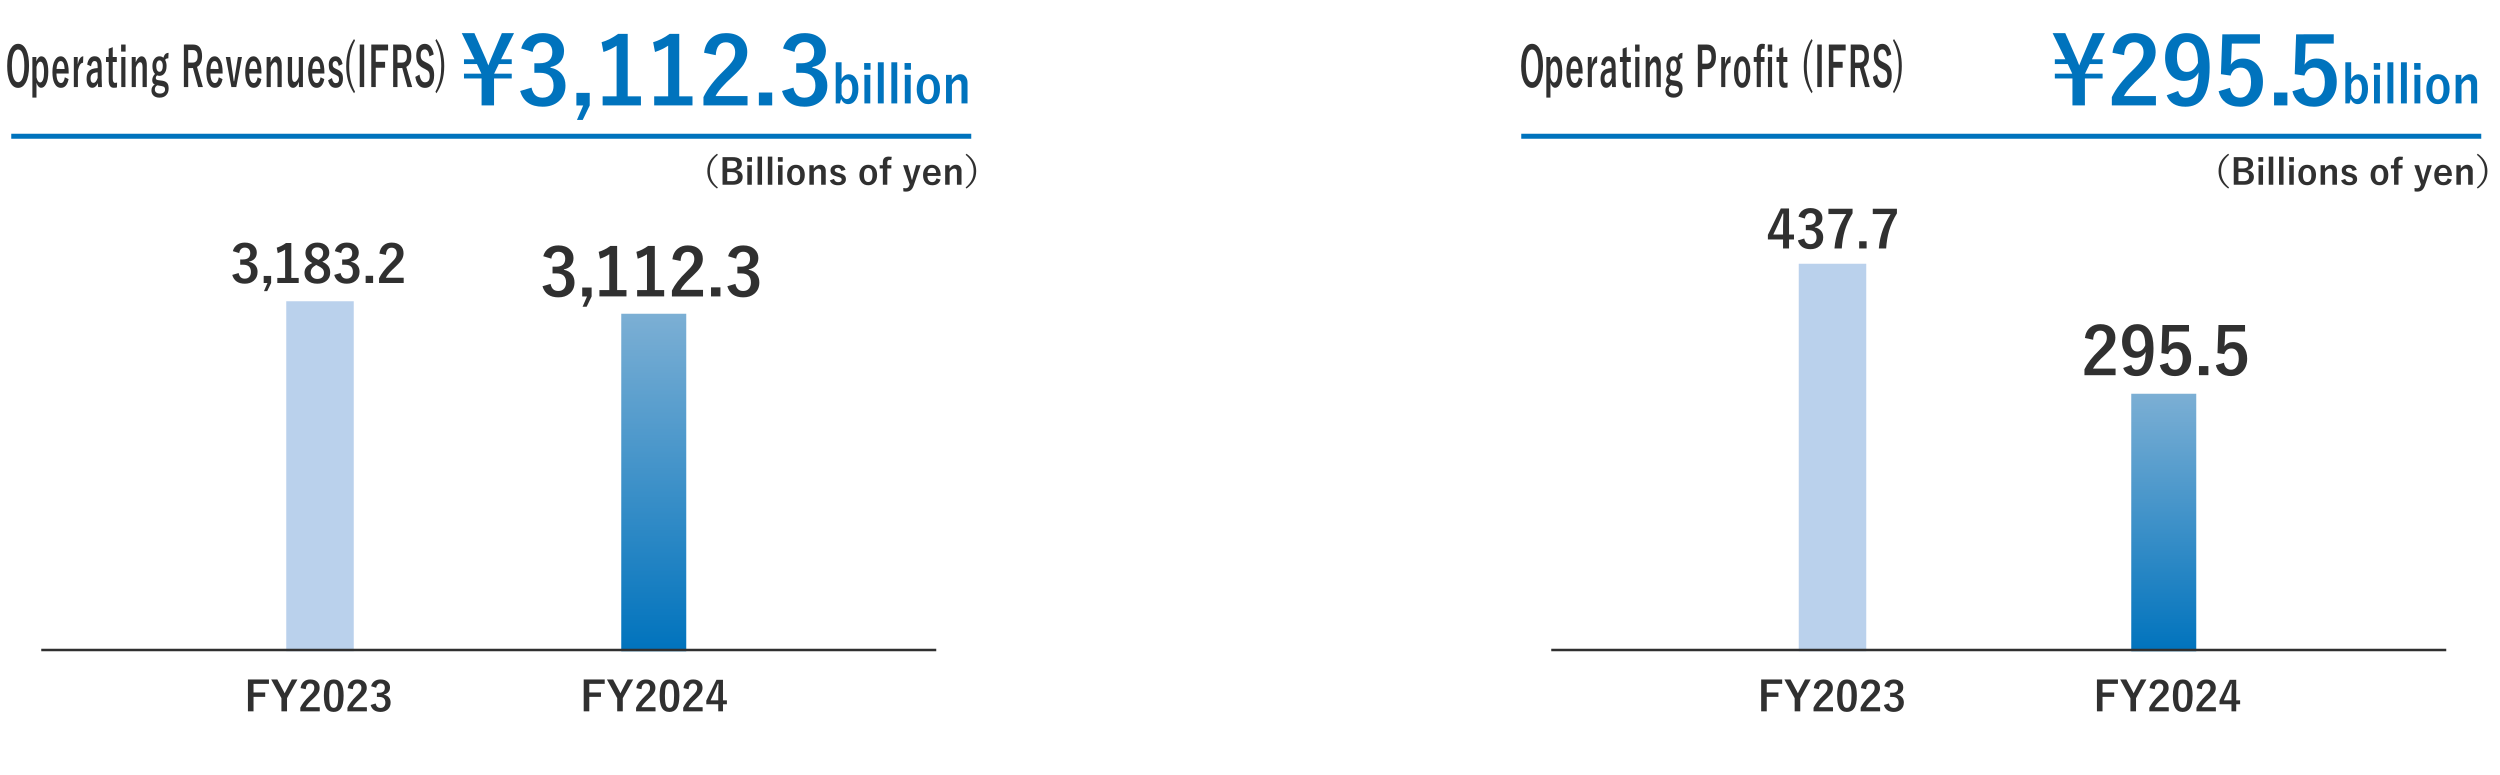 <?xml version="1.0" encoding="utf-8"?>
<!-- Generator: Adobe Illustrator 16.0.0, SVG Export Plug-In . SVG Version: 6.00 Build 0)  -->
<!DOCTYPE svg PUBLIC "-//W3C//DTD SVG 1.1//EN" "http://www.w3.org/Graphics/SVG/1.1/DTD/svg11.dtd">
<svg version="1.1" id="レイヤー_3" xmlns="http://www.w3.org/2000/svg" xmlns:xlink="http://www.w3.org/1999/xlink" x="0px"
	 y="0px" width="1000px" height="310px" viewBox="0 0 1000 310" enable-background="new 0 0 1000 310" xml:space="preserve">
<g>
	<rect x="719.5" y="105.5" fill="#BAD1EC" width="27" height="155"/>
	<linearGradient id="SVGID_1_" gradientUnits="userSpaceOnUse" x1="865.5" y1="157.5" x2="865.5" y2="260.5">
		<stop  offset="0" style="stop-color:#7CAFD4"/>
		<stop  offset="1" style="stop-color:#0073BD"/>
	</linearGradient>
	<rect x="852.5" y="157.5" fill="url(#SVGID_1_)" width="26" height="103"/>
	<rect x="114.5" y="120.5" fill="#BAD1EC" width="27" height="140"/>
	<linearGradient id="SVGID_2_" gradientUnits="userSpaceOnUse" x1="261.5" y1="125.5" x2="261.5" y2="260.501">
		<stop  offset="0" style="stop-color:#7CAFD4"/>
		<stop  offset="1" style="stop-color:#0073BD"/>
	</linearGradient>
	<rect x="248.5" y="125.5" fill="url(#SVGID_2_)" width="26" height="135"/>
	<g>
		<path fill="#303030" d="M107.578,271.781v1.758h-6.166v3.436h4.665v1.759h-4.665v5.804h-2.239v-12.756H107.578z"/>
		<path fill="#303030" d="M118.986,271.781l-4.175,7.481v5.274h-2.24v-5.274l-4.11-7.481h2.465l2.537,4.744
			c0.059,0.107,0.189,0.366,0.394,0.778c0.139-0.294,0.275-0.559,0.409-0.794l2.456-4.729H118.986z"/>
		<path fill="#303030" d="M120.238,275.249c0.149-1.183,0.618-2.079,1.405-2.689c0.663-0.52,1.484-0.778,2.464-0.778
			c1.226,0,2.173,0.331,2.842,0.995c0.605,0.594,0.907,1.389,0.907,2.384c0,0.75-0.208,1.453-0.626,2.111
			c-0.374,0.589-1.012,1.301-1.91,2.136c-1.585,1.419-2.604,2.58-3.059,3.484h5.644v1.646h-7.779v-1.461
			c0.712-1.488,1.908-3.04,3.589-4.656c0.855-0.824,1.415-1.472,1.678-1.942c0.219-0.391,0.329-0.835,0.329-1.333
			c0-0.583-0.169-1.03-0.506-1.341c-0.289-0.268-0.669-0.401-1.141-0.401c-1.086,0-1.68,0.758-1.781,2.272L120.238,275.249z"/>
		<path fill="#303030" d="M133.509,271.781c1.392,0,2.408,0.564,3.051,1.693c0.594,1.055,0.891,2.639,0.891,4.753
			c0,2.419-0.388,4.158-1.164,5.218c-0.647,0.883-1.587,1.325-2.817,1.325c-1.408,0-2.428-0.576-3.059-1.727
			c-0.578-1.06-0.867-2.654-0.867-4.784c0-2.409,0.391-4.138,1.172-5.187C131.357,272.212,132.288,271.781,133.509,271.781z
			 M133.509,273.403c-0.707,0-1.193,0.394-1.461,1.181c-0.257,0.738-0.386,1.956-0.386,3.652c0,1.942,0.16,3.272,0.481,3.99
			c0.268,0.609,0.709,0.915,1.325,0.915c0.722,0,1.22-0.41,1.493-1.229c0.246-0.744,0.369-1.97,0.369-3.677
			c0-1.932-0.161-3.246-0.481-3.941C134.581,273.699,134.135,273.403,133.509,273.403z"/>
		<path fill="#303030" d="M139.088,275.249c0.149-1.183,0.618-2.079,1.405-2.689c0.663-0.52,1.484-0.778,2.464-0.778
			c1.226,0,2.173,0.331,2.842,0.995c0.605,0.594,0.907,1.389,0.907,2.384c0,0.75-0.208,1.453-0.626,2.111
			c-0.374,0.589-1.012,1.301-1.91,2.136c-1.585,1.419-2.604,2.58-3.059,3.484h5.644v1.646h-7.779v-1.461
			c0.712-1.488,1.908-3.04,3.589-4.656c0.855-0.824,1.415-1.472,1.678-1.942c0.219-0.391,0.329-0.835,0.329-1.333
			c0-0.583-0.169-1.03-0.506-1.341c-0.289-0.268-0.669-0.401-1.141-0.401c-1.086,0-1.68,0.758-1.781,2.272L139.088,275.249z"/>
		<path fill="#303030" d="M148.44,274.487c0.252-0.932,0.749-1.633,1.493-2.104c0.637-0.401,1.405-0.602,2.304-0.602
			c1.21,0,2.165,0.337,2.866,1.011c0.6,0.573,0.899,1.288,0.899,2.144c0,0.798-0.238,1.453-0.715,1.967
			c-0.423,0.45-0.984,0.736-1.686,0.859v0.112c0.904,0.192,1.587,0.594,2.047,1.204c0.401,0.53,0.603,1.183,0.603,1.959
			c0,1.188-0.418,2.13-1.253,2.826c-0.723,0.604-1.643,0.907-2.762,0.907c-2.124,0-3.454-0.927-3.989-2.778l2.015-0.594
			c0.15,0.669,0.398,1.14,0.747,1.413c0.3,0.24,0.703,0.361,1.212,0.361c0.637,0,1.127-0.212,1.469-0.635
			c0.306-0.374,0.458-0.869,0.458-1.485c0-1.514-0.811-2.271-2.433-2.271h-0.955v-1.678h0.867c1.535,0,2.304-0.658,2.304-1.975
			c0-0.605-0.177-1.061-0.53-1.365c-0.3-0.262-0.698-0.394-1.195-0.394c-0.487,0-0.887,0.161-1.196,0.482
			c-0.289,0.299-0.472,0.714-0.546,1.244L148.44,274.487z"/>
	</g>
	<g>
		<path fill="#303030" d="M241.884,271.781v1.758h-6.166v3.436h4.665v1.759h-4.665v5.804h-2.239v-12.756H241.884z"/>
		<path fill="#303030" d="M253.292,271.781l-4.175,7.481v5.274h-2.24v-5.274l-4.11-7.481h2.465l2.537,4.744
			c0.059,0.107,0.189,0.366,0.394,0.778c0.139-0.294,0.275-0.559,0.409-0.794l2.456-4.729H253.292z"/>
		<path fill="#303030" d="M254.544,275.249c0.149-1.183,0.618-2.079,1.405-2.689c0.663-0.52,1.484-0.778,2.464-0.778
			c1.226,0,2.173,0.331,2.842,0.995c0.605,0.594,0.907,1.389,0.907,2.384c0,0.75-0.208,1.453-0.626,2.111
			c-0.374,0.589-1.012,1.301-1.91,2.136c-1.585,1.419-2.604,2.58-3.059,3.484h5.644v1.646h-7.779v-1.461
			c0.712-1.488,1.908-3.04,3.589-4.656c0.855-0.824,1.415-1.472,1.678-1.942c0.219-0.391,0.329-0.835,0.329-1.333
			c0-0.583-0.169-1.03-0.506-1.341c-0.289-0.268-0.669-0.401-1.141-0.401c-1.086,0-1.68,0.758-1.781,2.272L254.544,275.249z"/>
		<path fill="#303030" d="M267.814,271.781c1.392,0,2.408,0.564,3.051,1.693c0.594,1.055,0.891,2.639,0.891,4.753
			c0,2.419-0.388,4.158-1.164,5.218c-0.647,0.883-1.587,1.325-2.817,1.325c-1.408,0-2.428-0.576-3.059-1.727
			c-0.578-1.06-0.867-2.654-0.867-4.784c0-2.409,0.391-4.138,1.172-5.187C265.663,272.212,266.594,271.781,267.814,271.781z
			 M267.814,273.403c-0.707,0-1.193,0.394-1.461,1.181c-0.257,0.738-0.386,1.956-0.386,3.652c0,1.942,0.16,3.272,0.481,3.99
			c0.268,0.609,0.709,0.915,1.325,0.915c0.722,0,1.22-0.41,1.493-1.229c0.246-0.744,0.369-1.97,0.369-3.677
			c0-1.932-0.161-3.246-0.481-3.941C268.887,273.699,268.44,273.403,267.814,273.403z"/>
		<path fill="#303030" d="M273.394,275.249c0.149-1.183,0.618-2.079,1.405-2.689c0.663-0.52,1.484-0.778,2.464-0.778
			c1.226,0,2.173,0.331,2.842,0.995c0.605,0.594,0.907,1.389,0.907,2.384c0,0.75-0.208,1.453-0.626,2.111
			c-0.374,0.589-1.012,1.301-1.91,2.136c-1.585,1.419-2.604,2.58-3.059,3.484h5.644v1.646h-7.779v-1.461
			c0.712-1.488,1.908-3.04,3.589-4.656c0.855-0.824,1.415-1.472,1.678-1.942c0.219-0.391,0.329-0.835,0.329-1.333
			c0-0.583-0.169-1.03-0.506-1.341c-0.289-0.268-0.669-0.401-1.141-0.401c-1.086,0-1.68,0.758-1.781,2.272L273.394,275.249z"/>
		<path fill="#303030" d="M289.192,271.909v8.236h1.565v1.55h-1.565v2.842h-1.895v-2.842h-4.784v-1.453l4.078-8.333H289.192z
			 M287.298,280.146v-2.761c0-0.878,0.032-2.16,0.097-3.846h-0.225c-0.375,0.984-0.841,2.079-1.397,3.283l-1.549,3.323H287.298z"/>
	</g>
	<g>
		<path fill="#303030" d="M712.87,271.781v1.758h-6.166v3.436h4.665v1.759h-4.665v5.804h-2.239v-12.756H712.87z"/>
		<path fill="#303030" d="M724.278,271.781l-4.175,7.481v5.274h-2.24v-5.274l-4.11-7.481h2.465l2.537,4.744
			c0.059,0.107,0.189,0.366,0.394,0.778c0.139-0.294,0.275-0.559,0.409-0.794l2.456-4.729H724.278z"/>
		<path fill="#303030" d="M725.53,275.249c0.149-1.183,0.618-2.079,1.405-2.689c0.663-0.52,1.484-0.778,2.464-0.778
			c1.226,0,2.173,0.331,2.842,0.995c0.605,0.594,0.907,1.389,0.907,2.384c0,0.75-0.208,1.453-0.626,2.111
			c-0.374,0.589-1.012,1.301-1.91,2.136c-1.585,1.419-2.604,2.58-3.059,3.484h5.644v1.646h-7.779v-1.461
			c0.712-1.488,1.908-3.04,3.589-4.656c0.855-0.824,1.415-1.472,1.678-1.942c0.219-0.391,0.329-0.835,0.329-1.333
			c0-0.583-0.169-1.03-0.506-1.341c-0.289-0.268-0.669-0.401-1.141-0.401c-1.086,0-1.68,0.758-1.781,2.272L725.53,275.249z"/>
		<path fill="#303030" d="M738.801,271.781c1.392,0,2.408,0.564,3.051,1.693c0.594,1.055,0.891,2.639,0.891,4.753
			c0,2.419-0.388,4.158-1.164,5.218c-0.647,0.883-1.587,1.325-2.817,1.325c-1.408,0-2.428-0.576-3.059-1.727
			c-0.578-1.06-0.867-2.654-0.867-4.784c0-2.409,0.391-4.138,1.172-5.187C736.649,272.212,737.58,271.781,738.801,271.781z
			 M738.801,273.403c-0.707,0-1.193,0.394-1.461,1.181c-0.257,0.738-0.386,1.956-0.386,3.652c0,1.942,0.16,3.272,0.481,3.99
			c0.268,0.609,0.709,0.915,1.325,0.915c0.722,0,1.22-0.41,1.493-1.229c0.246-0.744,0.369-1.97,0.369-3.677
			c0-1.932-0.161-3.246-0.481-3.941C739.873,273.699,739.427,273.403,738.801,273.403z"/>
		<path fill="#303030" d="M744.38,275.249c0.149-1.183,0.618-2.079,1.405-2.689c0.663-0.52,1.484-0.778,2.464-0.778
			c1.226,0,2.173,0.331,2.842,0.995c0.605,0.594,0.907,1.389,0.907,2.384c0,0.75-0.208,1.453-0.626,2.111
			c-0.374,0.589-1.012,1.301-1.91,2.136c-1.585,1.419-2.604,2.58-3.059,3.484h5.644v1.646h-7.779v-1.461
			c0.712-1.488,1.908-3.04,3.589-4.656c0.855-0.824,1.415-1.472,1.678-1.942c0.219-0.391,0.329-0.835,0.329-1.333
			c0-0.583-0.169-1.03-0.506-1.341c-0.289-0.268-0.669-0.401-1.141-0.401c-1.086,0-1.68,0.758-1.781,2.272L744.38,275.249z"/>
		<path fill="#303030" d="M753.732,274.487c0.252-0.932,0.749-1.633,1.493-2.104c0.637-0.401,1.405-0.602,2.304-0.602
			c1.21,0,2.165,0.337,2.866,1.011c0.6,0.573,0.899,1.288,0.899,2.144c0,0.798-0.238,1.453-0.715,1.967
			c-0.423,0.45-0.984,0.736-1.686,0.859v0.112c0.904,0.192,1.587,0.594,2.047,1.204c0.401,0.53,0.603,1.183,0.603,1.959
			c0,1.188-0.418,2.13-1.253,2.826c-0.723,0.604-1.643,0.907-2.762,0.907c-2.124,0-3.454-0.927-3.989-2.778l2.015-0.594
			c0.15,0.669,0.398,1.14,0.747,1.413c0.3,0.24,0.703,0.361,1.212,0.361c0.637,0,1.127-0.212,1.469-0.635
			c0.306-0.374,0.458-0.869,0.458-1.485c0-1.514-0.811-2.271-2.433-2.271h-0.955v-1.678h0.867c1.535,0,2.304-0.658,2.304-1.975
			c0-0.605-0.177-1.061-0.53-1.365c-0.3-0.262-0.698-0.394-1.195-0.394c-0.487,0-0.887,0.161-1.196,0.482
			c-0.289,0.299-0.472,0.714-0.546,1.244L753.732,274.487z"/>
	</g>
	<g>
		<path fill="#303030" d="M847.177,271.781v1.758h-6.166v3.436h4.665v1.759h-4.665v5.804h-2.239v-12.756H847.177z"/>
		<path fill="#303030" d="M858.585,271.781l-4.175,7.481v5.274h-2.24v-5.274l-4.11-7.481h2.465l2.537,4.744
			c0.059,0.107,0.189,0.366,0.394,0.778c0.139-0.294,0.275-0.559,0.409-0.794l2.456-4.729H858.585z"/>
		<path fill="#303030" d="M859.837,275.249c0.149-1.183,0.618-2.079,1.405-2.689c0.663-0.52,1.484-0.778,2.464-0.778
			c1.226,0,2.173,0.331,2.842,0.995c0.605,0.594,0.907,1.389,0.907,2.384c0,0.75-0.208,1.453-0.626,2.111
			c-0.374,0.589-1.012,1.301-1.91,2.136c-1.585,1.419-2.604,2.58-3.059,3.484h5.644v1.646h-7.779v-1.461
			c0.712-1.488,1.908-3.04,3.589-4.656c0.855-0.824,1.415-1.472,1.678-1.942c0.219-0.391,0.329-0.835,0.329-1.333
			c0-0.583-0.169-1.03-0.506-1.341c-0.289-0.268-0.669-0.401-1.141-0.401c-1.086,0-1.68,0.758-1.781,2.272L859.837,275.249z"/>
		<path fill="#303030" d="M873.107,271.781c1.392,0,2.408,0.564,3.051,1.693c0.594,1.055,0.891,2.639,0.891,4.753
			c0,2.419-0.388,4.158-1.164,5.218c-0.647,0.883-1.587,1.325-2.817,1.325c-1.408,0-2.428-0.576-3.059-1.727
			c-0.578-1.06-0.867-2.654-0.867-4.784c0-2.409,0.391-4.138,1.172-5.187C870.956,272.212,871.887,271.781,873.107,271.781z
			 M873.107,273.403c-0.707,0-1.193,0.394-1.461,1.181c-0.257,0.738-0.386,1.956-0.386,3.652c0,1.942,0.16,3.272,0.481,3.99
			c0.268,0.609,0.709,0.915,1.325,0.915c0.722,0,1.22-0.41,1.493-1.229c0.246-0.744,0.369-1.97,0.369-3.677
			c0-1.932-0.161-3.246-0.481-3.941C874.18,273.699,873.733,273.403,873.107,273.403z"/>
		<path fill="#303030" d="M878.687,275.249c0.149-1.183,0.618-2.079,1.405-2.689c0.663-0.52,1.484-0.778,2.464-0.778
			c1.226,0,2.173,0.331,2.842,0.995c0.605,0.594,0.907,1.389,0.907,2.384c0,0.75-0.208,1.453-0.626,2.111
			c-0.374,0.589-1.012,1.301-1.91,2.136c-1.585,1.419-2.604,2.58-3.059,3.484h5.644v1.646h-7.779v-1.461
			c0.712-1.488,1.908-3.04,3.589-4.656c0.855-0.824,1.415-1.472,1.678-1.942c0.219-0.391,0.329-0.835,0.329-1.333
			c0-0.583-0.169-1.03-0.506-1.341c-0.289-0.268-0.669-0.401-1.141-0.401c-1.086,0-1.68,0.758-1.781,2.272L878.687,275.249z"/>
		<path fill="#303030" d="M894.485,271.909v8.236h1.565v1.55h-1.565v2.842h-1.895v-2.842h-4.784v-1.453l4.078-8.333H894.485z
			 M892.591,280.146v-2.761c0-0.878,0.032-2.16,0.097-3.846h-0.225c-0.375,0.984-0.841,2.079-1.397,3.283l-1.549,3.323H892.591z"/>
	</g>
	<g>
		<path fill="#303030" d="M287.16,61.935c-1.221,1.006-2.083,2.096-2.589,3.27c-0.413,0.956-0.619,2.041-0.619,3.256
			c0,1.387,0.273,2.614,0.821,3.681c0.52,1.011,1.314,1.959,2.387,2.846l-0.369,0.438c-1.438-1.048-2.463-2.185-3.075-3.409
			c-0.524-1.044-0.786-2.229-0.786-3.556c0-1.517,0.346-2.855,1.036-4.014c0.617-1.048,1.559-2.034,2.825-2.957L287.16,61.935z"/>
		<path fill="#303030" d="M289.011,62.846h3.944c1.42,0,2.433,0.274,3.041,0.821c0.491,0.44,0.737,1.083,0.737,1.927
			c0,0.677-0.226,1.236-0.675,1.677c-0.385,0.38-0.894,0.624-1.523,0.73v0.097c0.871,0.144,1.527,0.476,1.969,0.995
			c0.38,0.45,0.57,1.006,0.57,1.67c0,1.053-0.383,1.855-1.148,2.407c-0.682,0.487-1.604,0.73-2.769,0.73h-4.146V62.846z
			 M290.889,64.287v3.103h1.684c0.789,0,1.378-0.165,1.768-0.494c0.324-0.273,0.487-0.645,0.487-1.113
			c0-0.542-0.179-0.932-0.536-1.168c-0.329-0.218-0.847-0.327-1.552-0.327H290.889z M290.889,68.83v3.632h2.053
			c0.77,0,1.343-0.183,1.719-0.549c0.315-0.311,0.473-0.74,0.473-1.287c0-0.603-0.241-1.063-0.724-1.378
			c-0.427-0.278-0.997-0.417-1.711-0.417H290.889z"/>
		<path fill="#303030" d="M300.804,62.846v1.837h-1.941v-1.837H300.804z M300.728,66.082v7.82h-1.796v-7.82H300.728z"/>
		<path fill="#303030" d="M304.818,62.645v11.257h-1.795V62.645H304.818z"/>
		<path fill="#303030" d="M308.923,62.645v11.257h-1.795V62.645H308.923z"/>
		<path fill="#303030" d="M313.09,62.846v1.837h-1.941v-1.837H313.09z M313.014,66.082v7.82h-1.796v-7.82H313.014z"/>
		<path fill="#303030" d="M318.385,65.908c1.141,0,2.033,0.411,2.679,1.231c0.57,0.728,0.855,1.677,0.855,2.846
			c0,1.35-0.366,2.4-1.1,3.152c-0.631,0.645-1.447,0.967-2.449,0.967c-1.15,0-2.045-0.41-2.686-1.231
			c-0.565-0.724-0.849-1.672-0.849-2.846c0-1.345,0.369-2.396,1.106-3.152C316.578,66.23,317.392,65.908,318.385,65.908z
			 M318.385,67.202c-1.142,0-1.712,0.933-1.712,2.797c0,1.874,0.566,2.811,1.697,2.811c1.142,0,1.712-0.937,1.712-2.811
			C320.082,68.135,319.517,67.202,318.385,67.202z"/>
		<path fill="#303030" d="M325.495,66.082v1.371c0.343-0.51,0.751-0.902,1.225-1.176c0.431-0.246,0.879-0.369,1.343-0.369
			c0.709,0,1.269,0.232,1.677,0.696c0.371,0.417,0.557,0.969,0.557,1.656v5.643h-1.837V68.76c0-0.876-0.362-1.315-1.086-1.315
			c-0.334,0-0.677,0.135-1.029,0.403c-0.302,0.237-0.566,0.545-0.793,0.925v5.128h-1.795v-7.82H325.495z"/>
		<path fill="#303030" d="M338.207,67.905l-1.698,0.487c-0.194-0.839-0.658-1.259-1.392-1.259c-0.398,0-0.712,0.093-0.938,0.278
			c-0.19,0.148-0.286,0.336-0.286,0.563c0,0.329,0.104,0.575,0.313,0.737c0.195,0.148,0.555,0.292,1.078,0.432l0.654,0.174
			c0.946,0.25,1.598,0.573,1.955,0.967c0.315,0.348,0.474,0.819,0.474,1.413c0,0.779-0.3,1.382-0.898,1.809
			c-0.552,0.399-1.308,0.598-2.268,0.598c-1.702,0-2.79-0.651-3.264-1.955l1.67-0.584c0.251,0.877,0.796,1.315,1.636,1.315
			c0.95,0,1.426-0.336,1.426-1.009c0-0.334-0.111-0.577-0.334-0.73c-0.19-0.125-0.582-0.273-1.176-0.445l-0.654-0.181
			c-0.904-0.241-1.523-0.557-1.857-0.946c-0.292-0.343-0.438-0.821-0.438-1.433c0-0.701,0.285-1.255,0.856-1.663
			c0.523-0.375,1.217-0.563,2.08-0.563C336.736,65.908,337.757,66.573,338.207,67.905z"/>
		<path fill="#303030" d="M347.301,65.908c1.141,0,2.033,0.411,2.679,1.231c0.57,0.728,0.855,1.677,0.855,2.846
			c0,1.35-0.366,2.4-1.1,3.152c-0.631,0.645-1.447,0.967-2.449,0.967c-1.15,0-2.045-0.41-2.686-1.231
			c-0.565-0.724-0.849-1.672-0.849-2.846c0-1.345,0.369-2.396,1.106-3.152C345.494,66.23,346.308,65.908,347.301,65.908z
			 M347.301,67.202c-1.142,0-1.712,0.933-1.712,2.797c0,1.874,0.566,2.811,1.697,2.811c1.142,0,1.712-0.937,1.712-2.811
			C348.998,68.135,348.433,67.202,347.301,67.202z"/>
		<path fill="#303030" d="M356.7,62.735l-0.202,1.28c-0.306-0.042-0.52-0.063-0.64-0.063c-0.627,0-0.939,0.357-0.939,1.071v1.058
			h1.621v1.294h-1.621v6.526h-1.781v-6.526h-1.267v-1.294h1.267v-1.169c0-1.512,0.779-2.268,2.338-2.268
			C355.874,62.645,356.282,62.675,356.7,62.735z"/>
		<path fill="#303030" d="M368.236,66.082l-2.756,8.105c-0.319,0.946-0.756,1.607-1.308,1.983c-0.469,0.325-1.081,0.487-1.837,0.487
			c-0.339,0-0.663-0.026-0.974-0.077l-0.07-1.364c0.362,0.065,0.696,0.098,1.002,0.098c0.719,0,1.213-0.404,1.482-1.211l0.111-0.341
			l-2.651-7.681h1.893l0.933,3.277c0.074,0.265,0.292,1.12,0.654,2.567h0.139c0.061-0.213,0.184-0.67,0.369-1.371
			c0.13-0.487,0.241-0.895,0.334-1.225l0.897-3.249H368.236z"/>
		<path fill="#303030" d="M376.258,70.382h-5.287c0.009,0.816,0.199,1.442,0.57,1.878c0.338,0.395,0.805,0.591,1.398,0.591
			c0.839,0,1.389-0.496,1.648-1.489l1.628,0.473c-0.491,1.512-1.591,2.268-3.298,2.268c-1.247,0-2.196-0.403-2.845-1.21
			c-0.571-0.705-0.856-1.656-0.856-2.853c0-1.354,0.371-2.407,1.113-3.159c0.636-0.649,1.447-0.974,2.436-0.974
			c1.104,0,1.976,0.401,2.616,1.204c0.584,0.728,0.876,1.695,0.876,2.901V70.382z M374.505,69.199
			c-0.088-1.369-0.659-2.053-1.712-2.053c-0.57,0-1.014,0.209-1.329,0.626c-0.269,0.357-0.424,0.833-0.466,1.426H374.505z"/>
		<path fill="#303030" d="M379.807,66.082v1.371c0.343-0.51,0.751-0.902,1.225-1.176c0.431-0.246,0.879-0.369,1.343-0.369
			c0.709,0,1.269,0.232,1.677,0.696c0.371,0.417,0.557,0.969,0.557,1.656v5.643h-1.837V68.76c0-0.876-0.362-1.315-1.086-1.315
			c-0.334,0-0.677,0.135-1.029,0.403c-0.302,0.237-0.566,0.545-0.793,0.925v5.128h-1.795v-7.82H379.807z"/>
		<path fill="#303030" d="M386.249,61.935l0.369-0.445c1.438,1.053,2.463,2.189,3.075,3.409c0.524,1.048,0.786,2.236,0.786,3.562
			c0,1.512-0.346,2.851-1.036,4.015c-0.617,1.043-1.559,2.027-2.825,2.95l-0.369-0.438c1.221-1.007,2.083-2.097,2.589-3.27
			c0.412-0.96,0.619-2.045,0.619-3.256c0-1.392-0.273-2.621-0.821-3.688C388.121,63.767,387.325,62.821,386.249,61.935z"/>
	</g>
	<g>
		<path fill="#303030" d="M891.648,61.935c-1.221,1.006-2.083,2.096-2.589,3.27c-0.413,0.956-0.619,2.041-0.619,3.256
			c0,1.387,0.273,2.614,0.821,3.681c0.52,1.011,1.314,1.959,2.387,2.846l-0.369,0.438c-1.438-1.048-2.463-2.185-3.075-3.409
			c-0.524-1.044-0.786-2.229-0.786-3.556c0-1.517,0.346-2.855,1.036-4.014c0.617-1.048,1.559-2.034,2.825-2.957L891.648,61.935z"/>
		<path fill="#303030" d="M893.499,62.846h3.944c1.42,0,2.433,0.274,3.041,0.821c0.491,0.44,0.737,1.083,0.737,1.927
			c0,0.677-0.226,1.236-0.675,1.677c-0.385,0.38-0.894,0.624-1.523,0.73v0.097c0.871,0.144,1.527,0.476,1.969,0.995
			c0.38,0.45,0.57,1.006,0.57,1.67c0,1.053-0.383,1.855-1.148,2.407c-0.682,0.487-1.604,0.73-2.769,0.73h-4.146V62.846z
			 M895.377,64.287v3.103h1.684c0.789,0,1.378-0.165,1.768-0.494c0.324-0.273,0.487-0.645,0.487-1.113
			c0-0.542-0.179-0.932-0.536-1.168c-0.329-0.218-0.847-0.327-1.552-0.327H895.377z M895.377,68.83v3.632h2.053
			c0.77,0,1.343-0.183,1.719-0.549c0.315-0.311,0.473-0.74,0.473-1.287c0-0.603-0.241-1.063-0.724-1.378
			c-0.427-0.278-0.997-0.417-1.711-0.417H895.377z"/>
		<path fill="#303030" d="M905.292,62.846v1.837h-1.941v-1.837H905.292z M905.216,66.082v7.82h-1.796v-7.82H905.216z"/>
		<path fill="#303030" d="M909.307,62.645v11.257h-1.795V62.645H909.307z"/>
		<path fill="#303030" d="M913.411,62.645v11.257h-1.795V62.645H913.411z"/>
		<path fill="#303030" d="M917.578,62.846v1.837h-1.941v-1.837H917.578z M917.502,66.082v7.82h-1.796v-7.82H917.502z"/>
		<path fill="#303030" d="M922.873,65.908c1.141,0,2.033,0.411,2.679,1.231c0.57,0.728,0.855,1.677,0.855,2.846
			c0,1.35-0.366,2.4-1.1,3.152c-0.631,0.645-1.447,0.967-2.449,0.967c-1.15,0-2.045-0.41-2.686-1.231
			c-0.565-0.724-0.849-1.672-0.849-2.846c0-1.345,0.369-2.396,1.106-3.152C921.066,66.23,921.88,65.908,922.873,65.908z
			 M922.873,67.202c-1.142,0-1.712,0.933-1.712,2.797c0,1.874,0.566,2.811,1.697,2.811c1.142,0,1.712-0.937,1.712-2.811
			C924.57,68.135,924.005,67.202,922.873,67.202z"/>
		<path fill="#303030" d="M929.983,66.082v1.371c0.343-0.51,0.751-0.902,1.225-1.176c0.431-0.246,0.879-0.369,1.343-0.369
			c0.709,0,1.269,0.232,1.677,0.696c0.371,0.417,0.557,0.969,0.557,1.656v5.643h-1.837V68.76c0-0.876-0.362-1.315-1.086-1.315
			c-0.334,0-0.677,0.135-1.029,0.403c-0.302,0.237-0.566,0.545-0.793,0.925v5.128h-1.795v-7.82H929.983z"/>
		<path fill="#303030" d="M942.695,67.905l-1.698,0.487c-0.194-0.839-0.658-1.259-1.392-1.259c-0.398,0-0.712,0.093-0.938,0.278
			c-0.19,0.148-0.286,0.336-0.286,0.563c0,0.329,0.104,0.575,0.313,0.737c0.195,0.148,0.555,0.292,1.078,0.432l0.654,0.174
			c0.946,0.25,1.598,0.573,1.955,0.967c0.315,0.348,0.474,0.819,0.474,1.413c0,0.779-0.3,1.382-0.898,1.809
			c-0.552,0.399-1.308,0.598-2.268,0.598c-1.702,0-2.79-0.651-3.264-1.955l1.67-0.584c0.251,0.877,0.796,1.315,1.636,1.315
			c0.95,0,1.426-0.336,1.426-1.009c0-0.334-0.111-0.577-0.334-0.73c-0.19-0.125-0.582-0.273-1.176-0.445l-0.654-0.181
			c-0.904-0.241-1.523-0.557-1.857-0.946c-0.292-0.343-0.438-0.821-0.438-1.433c0-0.701,0.285-1.255,0.856-1.663
			c0.523-0.375,1.217-0.563,2.08-0.563C941.225,65.908,942.245,66.573,942.695,67.905z"/>
		<path fill="#303030" d="M951.789,65.908c1.141,0,2.033,0.411,2.679,1.231c0.57,0.728,0.855,1.677,0.855,2.846
			c0,1.35-0.366,2.4-1.1,3.152c-0.631,0.645-1.447,0.967-2.449,0.967c-1.15,0-2.045-0.41-2.686-1.231
			c-0.565-0.724-0.849-1.672-0.849-2.846c0-1.345,0.369-2.396,1.106-3.152C949.982,66.23,950.796,65.908,951.789,65.908z
			 M951.789,67.202c-1.142,0-1.712,0.933-1.712,2.797c0,1.874,0.566,2.811,1.697,2.811c1.142,0,1.712-0.937,1.712-2.811
			C953.486,68.135,952.921,67.202,951.789,67.202z"/>
		<path fill="#303030" d="M961.188,62.735l-0.202,1.28c-0.306-0.042-0.52-0.063-0.64-0.063c-0.627,0-0.939,0.357-0.939,1.071v1.058
			h1.621v1.294h-1.621v6.526h-1.781v-6.526h-1.267v-1.294h1.267v-1.169c0-1.512,0.779-2.268,2.338-2.268
			C960.362,62.645,960.771,62.675,961.188,62.735z"/>
		<path fill="#303030" d="M972.725,66.082l-2.756,8.105c-0.319,0.946-0.756,1.607-1.308,1.983c-0.469,0.325-1.081,0.487-1.837,0.487
			c-0.339,0-0.663-0.026-0.974-0.077l-0.07-1.364c0.362,0.065,0.696,0.098,1.002,0.098c0.719,0,1.213-0.404,1.482-1.211l0.111-0.341
			l-2.651-7.681h1.893l0.933,3.277c0.074,0.265,0.292,1.12,0.654,2.567h0.139c0.061-0.213,0.184-0.67,0.369-1.371
			c0.13-0.487,0.241-0.895,0.334-1.225l0.897-3.249H972.725z"/>
		<path fill="#303030" d="M980.746,70.382h-5.287c0.009,0.816,0.199,1.442,0.57,1.878c0.338,0.395,0.805,0.591,1.398,0.591
			c0.839,0,1.389-0.496,1.648-1.489l1.628,0.473c-0.491,1.512-1.591,2.268-3.298,2.268c-1.247,0-2.196-0.403-2.845-1.21
			c-0.571-0.705-0.856-1.656-0.856-2.853c0-1.354,0.371-2.407,1.113-3.159c0.636-0.649,1.447-0.974,2.436-0.974
			c1.104,0,1.976,0.401,2.616,1.204c0.584,0.728,0.876,1.695,0.876,2.901V70.382z M978.993,69.199
			c-0.088-1.369-0.659-2.053-1.712-2.053c-0.57,0-1.014,0.209-1.329,0.626c-0.269,0.357-0.424,0.833-0.466,1.426H978.993z"/>
		<path fill="#303030" d="M984.295,66.082v1.371c0.343-0.51,0.751-0.902,1.225-1.176c0.431-0.246,0.879-0.369,1.343-0.369
			c0.709,0,1.269,0.232,1.677,0.696c0.371,0.417,0.557,0.969,0.557,1.656v5.643h-1.837V68.76c0-0.876-0.362-1.315-1.086-1.315
			c-0.334,0-0.677,0.135-1.029,0.403c-0.302,0.237-0.566,0.545-0.793,0.925v5.128h-1.795v-7.82H984.295z"/>
		<path fill="#303030" d="M990.737,61.935l0.369-0.445c1.438,1.053,2.463,2.189,3.075,3.409c0.524,1.048,0.786,2.236,0.786,3.562
			c0,1.512-0.346,2.851-1.036,4.015c-0.617,1.043-1.559,2.027-2.825,2.95l-0.369-0.438c1.221-1.007,2.083-2.097,2.589-3.27
			c0.412-0.96,0.619-2.045,0.619-3.256c0-1.392-0.273-2.621-0.821-3.688C992.609,63.767,991.813,62.821,990.737,61.935z"/>
	</g>
	<g>
		<path fill="#303030" d="M217.305,102.49c0.402-1.49,1.199-2.612,2.39-3.365c1.019-0.642,2.248-0.963,3.687-0.963
			c1.935,0,3.463,0.54,4.585,1.619c0.959,0.916,1.438,2.06,1.438,3.429c0,1.276-0.381,2.325-1.143,3.147
			c-0.677,0.719-1.576,1.178-2.697,1.375v0.18c1.446,0.309,2.538,0.951,3.275,1.927c0.642,0.848,0.963,1.893,0.963,3.134
			c0,1.901-0.668,3.408-2.004,4.521c-1.155,0.968-2.629,1.451-4.418,1.451c-3.4,0-5.528-1.481-6.384-4.444l3.224-0.95
			c0.239,1.07,0.638,1.824,1.194,2.26c0.479,0.386,1.126,0.578,1.939,0.578c1.02,0,1.803-0.338,2.351-1.015
			c0.488-0.599,0.732-1.392,0.732-2.376c0-2.423-1.297-3.635-3.892-3.635h-1.528v-2.685h1.387c2.458,0,3.687-1.053,3.687-3.16
			c0-0.968-0.282-1.696-0.848-2.184c-0.479-0.419-1.117-0.629-1.914-0.629c-0.779,0-1.417,0.257-1.914,0.771
			c-0.462,0.479-0.753,1.143-0.873,1.991L217.305,102.49z"/>
		<path fill="#303030" d="M236.649,115.027v3.558l-1.978,4.097h-1.632l1.772-4.097h-1.927v-3.558H236.649z"/>
		<path fill="#303030" d="M246.85,98.367v17.648h3.737v2.556h-10.815v-2.556h3.943v-14.309c-1.078,0.736-2.316,1.332-3.712,1.785
			l-0.526-2.762c1.602-0.462,3.16-1.25,4.676-2.363H246.85z"/>
		<path fill="#303030" d="M261.93,98.367v17.648h3.737v2.556h-10.815v-2.556h3.943v-14.309c-1.078,0.736-2.316,1.332-3.712,1.785
			l-0.526-2.762c1.602-0.462,3.16-1.25,4.676-2.363H261.93z"/>
		<path fill="#303030" d="M268.943,103.71c0.239-1.892,0.988-3.327,2.247-4.303c1.063-0.831,2.377-1.246,3.943-1.246
			c1.961,0,3.477,0.531,4.548,1.593c0.967,0.951,1.451,2.222,1.451,3.815c0,1.199-0.334,2.325-1.002,3.378
			c-0.6,0.942-1.618,2.081-3.057,3.417c-2.535,2.269-4.167,4.127-4.895,5.575h9.03v2.633h-12.446v-2.337
			c1.139-2.381,3.052-4.864,5.741-7.45c1.37-1.318,2.265-2.355,2.685-3.108c0.351-0.625,0.526-1.336,0.526-2.132
			c0-0.933-0.27-1.648-0.809-2.145c-0.463-0.428-1.071-0.642-1.824-0.642c-1.738,0-2.689,1.212-2.852,3.635L268.943,103.71z"/>
		<path fill="#303030" d="M288.172,114.937v3.635h-3.764v-3.635H288.172z"/>
		<path fill="#303030" d="M291.241,102.49c0.402-1.49,1.199-2.612,2.39-3.365c1.019-0.642,2.248-0.963,3.687-0.963
			c1.935,0,3.463,0.54,4.585,1.619c0.959,0.916,1.438,2.06,1.438,3.429c0,1.276-0.381,2.325-1.143,3.147
			c-0.677,0.719-1.576,1.178-2.697,1.375v0.18c1.446,0.309,2.538,0.951,3.275,1.927c0.642,0.848,0.963,1.893,0.963,3.134
			c0,1.901-0.668,3.408-2.004,4.521c-1.155,0.968-2.629,1.451-4.418,1.451c-3.4,0-5.528-1.481-6.384-4.444l3.224-0.95
			c0.239,1.07,0.638,1.824,1.194,2.26c0.479,0.386,1.126,0.578,1.939,0.578c1.02,0,1.803-0.338,2.351-1.015
			c0.488-0.599,0.732-1.392,0.732-2.376c0-2.423-1.297-3.635-3.892-3.635h-1.528v-2.685h1.387c2.458,0,3.687-1.053,3.687-3.16
			c0-0.968-0.282-1.696-0.848-2.184c-0.479-0.419-1.117-0.629-1.914-0.629c-0.779,0-1.417,0.257-1.914,0.771
			c-0.462,0.479-0.753,1.143-0.873,1.991L291.241,102.49z"/>
	</g>
	<g>
		<path fill="#303030" d="M93.136,100.461c0.318-1.18,0.949-2.068,1.892-2.665c0.807-0.508,1.779-0.762,2.919-0.762
			c1.531,0,2.741,0.427,3.63,1.281c0.759,0.725,1.139,1.63,1.139,2.715c0,1.01-0.302,1.84-0.905,2.491
			c-0.535,0.569-1.247,0.932-2.135,1.088v0.142c1.146,0.244,2.01,0.752,2.593,1.525c0.509,0.671,0.763,1.498,0.763,2.481
			c0,1.505-0.529,2.698-1.586,3.58c-0.916,0.766-2.082,1.149-3.498,1.149c-2.691,0-4.377-1.173-5.055-3.518l2.553-0.752
			c0.189,0.847,0.505,1.444,0.945,1.79c0.38,0.305,0.892,0.458,1.536,0.458c0.807,0,1.427-0.268,1.86-0.803
			c0.387-0.475,0.58-1.102,0.58-1.881c0-1.918-1.027-2.878-3.081-2.878h-1.21v-2.125h1.098c1.945,0,2.919-0.834,2.919-2.501
			c0-0.766-0.224-1.342-0.672-1.729c-0.379-0.332-0.885-0.498-1.515-0.498c-0.617,0-1.122,0.204-1.516,0.61
			c-0.365,0.379-0.597,0.905-0.691,1.576L93.136,100.461z"/>
		<path fill="#303030" d="M108.45,110.385v2.817l-1.565,3.244h-1.292l1.403-3.244h-1.525v-2.817H108.45z"/>
		<path fill="#303030" d="M116.525,97.197v13.972h2.959v2.023h-8.562v-2.023h3.121V99.841c-0.854,0.583-1.833,1.054-2.938,1.414
			l-0.417-2.186c1.268-0.366,2.502-0.99,3.702-1.871H116.525z"/>
		<path fill="#303030" d="M128.922,104.671c1.213,0.576,2.058,1.234,2.532,1.973c0.413,0.644,0.62,1.454,0.62,2.43
			c0,1.417-0.529,2.532-1.587,3.346c-0.915,0.711-2.095,1.067-3.538,1.067c-1.688,0-2.997-0.437-3.926-1.312
			c-0.813-0.766-1.22-1.773-1.22-3.02c0-0.956,0.281-1.756,0.844-2.4c0.475-0.542,1.221-1.064,2.237-1.566
			c-1.023-0.529-1.749-1.156-2.176-1.881c-0.353-0.604-0.529-1.329-0.529-2.176c0-1.247,0.491-2.264,1.475-3.05
			c0.874-0.698,1.966-1.047,3.274-1.047c1.505,0,2.708,0.423,3.609,1.271c0.787,0.732,1.18,1.647,1.18,2.746
			C131.718,102.698,130.786,103.905,128.922,104.671z M126.471,105.983c-0.807,0.447-1.379,0.915-1.718,1.403
			c-0.313,0.454-0.468,0.99-0.468,1.606c0,0.827,0.268,1.478,0.803,1.953c0.475,0.42,1.088,0.63,1.841,0.63
			c0.881,0,1.559-0.244,2.033-0.732c0.421-0.427,0.631-0.99,0.631-1.688c0-0.665-0.207-1.217-0.62-1.658
			c-0.373-0.386-1.007-0.793-1.901-1.22L126.471,105.983z M127.386,103.918c0.726-0.379,1.23-0.807,1.516-1.281
			c0.237-0.4,0.355-0.895,0.355-1.484c0-0.712-0.25-1.274-0.752-1.688c-0.421-0.346-0.946-0.519-1.576-0.519
			c-0.732,0-1.309,0.217-1.729,0.651c-0.373,0.386-0.56,0.891-0.56,1.515c0,0.589,0.18,1.078,0.539,1.464
			c0.325,0.36,0.867,0.719,1.627,1.078L127.386,103.918z"/>
		<path fill="#303030" d="M133.925,100.461c0.318-1.18,0.949-2.068,1.892-2.665c0.807-0.508,1.779-0.762,2.919-0.762
			c1.531,0,2.741,0.427,3.63,1.281c0.759,0.725,1.139,1.63,1.139,2.715c0,1.01-0.302,1.84-0.905,2.491
			c-0.535,0.569-1.247,0.932-2.135,1.088v0.142c1.146,0.244,2.01,0.752,2.593,1.525c0.509,0.671,0.763,1.498,0.763,2.481
			c0,1.505-0.529,2.698-1.586,3.58c-0.916,0.766-2.082,1.149-3.498,1.149c-2.691,0-4.377-1.173-5.055-3.518l2.553-0.752
			c0.189,0.847,0.505,1.444,0.945,1.79c0.38,0.305,0.892,0.458,1.536,0.458c0.807,0,1.427-0.268,1.86-0.803
			c0.387-0.475,0.58-1.102,0.58-1.881c0-1.918-1.027-2.878-3.081-2.878h-1.21v-2.125h1.098c1.945,0,2.919-0.834,2.919-2.501
			c0-0.766-0.224-1.342-0.672-1.729c-0.379-0.332-0.885-0.498-1.515-0.498c-0.617,0-1.122,0.204-1.516,0.61
			c-0.365,0.379-0.597,0.905-0.691,1.576L133.925,100.461z"/>
		<path fill="#303030" d="M149.239,110.315v2.877h-2.979v-2.877H149.239z"/>
		<path fill="#303030" d="M151.762,101.427c0.189-1.498,0.783-2.634,1.779-3.406c0.841-0.658,1.882-0.986,3.122-0.986
			c1.553,0,2.752,0.42,3.6,1.261c0.766,0.752,1.149,1.759,1.149,3.02c0,0.949-0.265,1.841-0.793,2.674
			c-0.475,0.746-1.281,1.647-2.421,2.705c-2.007,1.796-3.298,3.268-3.874,4.413h7.148v2.084h-9.854v-1.851
			c0.901-1.885,2.417-3.851,4.546-5.898c1.084-1.044,1.793-1.864,2.125-2.461c0.278-0.495,0.417-1.057,0.417-1.688
			c0-0.739-0.214-1.305-0.641-1.698c-0.366-0.339-0.848-0.509-1.444-0.509c-1.376,0-2.129,0.959-2.257,2.878L151.762,101.427z"/>
	</g>
	<line fill="none" stroke="#0073BD" stroke-width="2" stroke-miterlimit="10" x1="4.5" y1="54.5" x2="388.5" y2="54.5"/>
	<line fill="none" stroke="#303030" stroke-miterlimit="10" x1="16.5" y1="260" x2="374.5" y2="260"/>
	<g>
		<path fill="#303030" d="M833.961,135.205c0.239-1.892,0.988-3.327,2.247-4.303c1.063-0.831,2.377-1.246,3.943-1.246
			c1.961,0,3.477,0.531,4.548,1.593c0.967,0.951,1.451,2.222,1.451,3.815c0,1.199-0.334,2.325-1.002,3.378
			c-0.6,0.942-1.618,2.081-3.057,3.417c-2.535,2.269-4.167,4.127-4.895,5.575h9.03v2.633h-12.446v-2.337
			c1.139-2.381,3.052-4.864,5.741-7.45c1.37-1.318,2.265-2.355,2.685-3.108c0.351-0.625,0.526-1.336,0.526-2.132
			c0-0.933-0.27-1.648-0.809-2.145c-0.463-0.428-1.071-0.642-1.824-0.642c-1.738,0-2.689,1.212-2.852,3.635L833.961,135.205z"/>
		<path fill="#303030" d="M852.509,145.995c0.351,1.276,1.054,1.914,2.106,1.914c1.233,0,2.146-0.612,2.736-1.837
			c0.548-1.156,0.852-2.929,0.912-5.318c-0.849,1.593-2.214,2.389-4.098,2.389c-1.67,0-3.006-0.659-4.008-1.978
			c-0.891-1.173-1.336-2.671-1.336-4.496c0-2.312,0.621-4.102,1.862-5.369c1.07-1.096,2.467-1.644,4.188-1.644
			c2.209,0,3.866,0.869,4.971,2.607c1.036,1.619,1.555,3.956,1.555,7.013c0,4.145-0.681,7.125-2.042,8.94
			c-1.113,1.481-2.715,2.223-4.805,2.223c-2.706,0-4.466-1.08-5.279-3.237L852.509,145.995z M858.109,138.095
			c-0.026-3.947-1.063-5.921-3.108-5.921c-1.893,0-2.839,1.473-2.839,4.418c0,1.345,0.282,2.376,0.848,3.096
			c0.488,0.617,1.126,0.925,1.914,0.925C856.311,140.613,857.372,139.774,858.109,138.095z"/>
		<path fill="#303030" d="M875.604,129.99v2.633h-7.938l-0.167,4.046c-0.025,0.728-0.077,1.362-0.154,1.901
			c0.779-1.156,1.927-1.734,3.442-1.734c1.79,0,3.216,0.677,4.277,2.029c0.925,1.199,1.388,2.715,1.388,4.547
			c0,2.252-0.673,4.033-2.017,5.343c-1.165,1.123-2.634,1.683-4.406,1.683c-1.721,0-3.113-0.412-4.175-1.233
			c-0.959-0.736-1.601-1.781-1.927-3.134l3.212-0.976c0.351,1.858,1.306,2.787,2.864,2.787c1.019,0,1.802-0.441,2.351-1.323
			c0.488-0.771,0.731-1.803,0.731-3.096c0-1.387-0.291-2.436-0.873-3.147c-0.505-0.617-1.19-0.925-2.055-0.925
			c-1.431,0-2.377,0.753-2.839,2.261l-2.736-0.398l0.398-11.265H875.604z"/>
		<path fill="#303030" d="M883.35,146.432v3.635h-3.764v-3.635H883.35z"/>
		<path fill="#303030" d="M898.018,129.99v2.633h-7.938l-0.167,4.046c-0.025,0.728-0.077,1.362-0.154,1.901
			c0.779-1.156,1.927-1.734,3.442-1.734c1.79,0,3.216,0.677,4.277,2.029c0.925,1.199,1.388,2.715,1.388,4.547
			c0,2.252-0.673,4.033-2.017,5.343c-1.165,1.123-2.634,1.683-4.406,1.683c-1.721,0-3.113-0.412-4.175-1.233
			c-0.959-0.736-1.601-1.781-1.927-3.134l3.212-0.976c0.351,1.858,1.306,2.787,2.864,2.787c1.019,0,1.802-0.441,2.351-1.323
			c0.488-0.771,0.731-1.803,0.731-3.096c0-1.387-0.291-2.436-0.873-3.147c-0.505-0.617-1.19-0.925-2.055-0.925
			c-1.431,0-2.377,0.753-2.839,2.261l-2.736-0.398l0.398-11.265H898.018z"/>
	</g>
	<g>
		<path fill="#303030" d="M715.616,83.388v10.433h1.982v1.962h-1.982v3.6h-2.4v-3.6h-6.061v-1.84l5.166-10.555H715.616z
			 M713.216,93.822v-3.498c0-1.112,0.041-2.735,0.122-4.871h-0.284c-0.475,1.248-1.064,2.634-1.77,4.159l-1.963,4.21H713.216z"/>
		<path fill="#303030" d="M719.389,86.653c0.318-1.18,0.949-2.068,1.892-2.665c0.807-0.508,1.779-0.762,2.919-0.762
			c1.531,0,2.741,0.427,3.63,1.281c0.759,0.725,1.139,1.63,1.139,2.715c0,1.01-0.302,1.84-0.905,2.491
			c-0.535,0.569-1.247,0.932-2.135,1.088v0.142c1.146,0.244,2.01,0.752,2.593,1.525c0.509,0.671,0.763,1.498,0.763,2.481
			c0,1.505-0.529,2.698-1.586,3.58c-0.916,0.766-2.082,1.149-3.498,1.149c-2.691,0-4.377-1.173-5.055-3.518l2.553-0.752
			c0.189,0.847,0.505,1.444,0.945,1.79c0.38,0.305,0.892,0.458,1.536,0.458c0.807,0,1.427-0.268,1.86-0.803
			c0.387-0.475,0.58-1.102,0.58-1.881c0-1.918-1.027-2.878-3.081-2.878h-1.21v-2.125h1.098c1.945,0,2.919-0.834,2.919-2.501
			c0-0.766-0.224-1.342-0.672-1.729c-0.379-0.332-0.885-0.498-1.515-0.498c-0.617,0-1.122,0.204-1.516,0.61
			c-0.365,0.379-0.597,0.905-0.691,1.576L719.389,86.653z"/>
		<path fill="#303030" d="M741.028,83.49v1.851c-1.41,2.278-2.457,4.603-3.142,6.976c-0.604,2.095-0.994,4.45-1.17,7.067h-2.929
			c0.23-2.8,0.811-5.426,1.739-7.88c0.718-1.885,1.712-3.847,2.979-5.888h-7.139V83.49H741.028z"/>
		<path fill="#303030" d="M746.642,96.506v2.877h-2.979v-2.877H746.642z"/>
		<path fill="#303030" d="M758.773,83.49v1.851c-1.41,2.278-2.457,4.603-3.142,6.976c-0.604,2.095-0.994,4.45-1.17,7.067h-2.929
			c0.23-2.8,0.811-5.426,1.739-7.88c0.718-1.885,1.712-3.847,2.979-5.888h-7.139V83.49H758.773z"/>
	</g>
	<line fill="none" stroke="#0073BD" stroke-width="2" stroke-miterlimit="10" x1="608.5" y1="54.5" x2="992.5" y2="54.5"/>
	<line fill="none" stroke="#303030" stroke-miterlimit="10" x1="620.5" y1="260" x2="978.5" y2="260"/>
	<g>
		<path fill="#303030" d="M7.252,17.526c1.426,0,2.53,0.864,3.313,2.59c0.702,1.549,1.054,3.615,1.054,6.198
			c0,2.961-0.456,5.234-1.368,6.818c-0.771,1.349-1.774,2.023-3.012,2.023c-1.426,0-2.53-0.867-3.314-2.601
			c-0.702-1.548-1.053-3.61-1.053-6.187c0-2.961,0.458-5.238,1.374-6.829C5.017,18.197,6.019,17.526,7.252,17.526z M7.252,19.806
			c-0.826,0-1.458,0.617-1.895,1.852c-0.402,1.135-0.604,2.697-0.604,4.688c0,2.262,0.259,3.964,0.776,5.105
			c0.433,0.949,1.007,1.424,1.722,1.424c0.822,0,1.451-0.621,1.888-1.862c0.398-1.135,0.598-2.69,0.598-4.667
			c0-2.276-0.257-3.982-0.771-5.117C8.538,20.281,7.967,19.806,7.252,19.806z"/>
		<path fill="#303030" d="M14.545,22.793v1.777c0.501-1.363,1.175-2.044,2.022-2.044c0.878,0,1.565,0.588,2.062,1.766
			c0.458,1.099,0.688,2.58,0.688,4.442c0,2.126-0.313,3.775-0.938,4.945c-0.51,0.957-1.139,1.435-1.889,1.435
			c-0.826,0-1.458-0.66-1.895-1.98v5.919h-1.644V22.793H14.545z M14.596,26.71v4.26c0.347,1.342,0.833,2.012,1.458,2.012
			c0.497,0,0.884-0.381,1.162-1.145c0.271-0.728,0.405-1.741,0.405-3.04c0-1.47-0.161-2.562-0.481-3.275
			c-0.253-0.564-0.583-0.846-0.989-0.846C15.47,24.677,14.951,25.355,14.596,26.71z"/>
		<path fill="#303030" d="M27.469,29.407h-4.881c0.009,1.256,0.184,2.22,0.526,2.89c0.313,0.607,0.743,0.91,1.291,0.91
			c0.774,0,1.282-0.764,1.522-2.291l1.502,0.728c-0.453,2.326-1.468,3.489-3.044,3.489c-1.151,0-2.027-0.621-2.627-1.862
			c-0.526-1.084-0.79-2.547-0.79-4.389c0-2.083,0.343-3.704,1.028-4.859c0.586-0.999,1.336-1.499,2.248-1.499
			c1.019,0,1.823,0.617,2.414,1.852c0.54,1.121,0.81,2.608,0.81,4.464V29.407z M25.851,27.588c-0.082-2.105-0.608-3.158-1.58-3.158
			c-0.526,0-0.936,0.321-1.227,0.963c-0.249,0.549-0.392,1.281-0.431,2.194H25.851z"/>
		<path fill="#303030" d="M33.322,22.525l-0.109,2.59c-0.921,0-1.604,1.017-2.049,3.05v6.658h-1.631V22.793h1.554v2.954
			C31.554,23.599,32.299,22.525,33.322,22.525z"/>
		<path fill="#303030" d="M34.873,25.822c0.372-2.212,1.367-3.318,2.986-3.318c1.866,0,2.8,1.331,2.8,3.993v4.774
			c0,1.163,0.039,2.348,0.115,3.554h-1.521c-0.047-0.45-0.088-0.974-0.122-1.574c-0.519,1.242-1.276,1.863-2.273,1.863
			c-0.715,0-1.276-0.364-1.683-1.092c-0.36-0.643-0.54-1.47-0.54-2.483c0-2.141,0.786-3.464,2.357-3.971
			c0.582-0.186,1.27-0.3,2.062-0.343v-0.685c0-0.799-0.113-1.366-0.341-1.702c-0.196-0.286-0.501-0.428-0.911-0.428
			c-0.377,0-0.689,0.203-0.938,0.61c-0.227,0.372-0.374,0.871-0.442,1.499L34.873,25.822z M39.054,28.926
			c-0.553,0.021-1.104,0.139-1.657,0.353c-0.788,0.314-1.182,0.996-1.182,2.044c0,1.213,0.386,1.82,1.156,1.82
			c0.702,0,1.263-0.66,1.683-1.98V28.926z"/>
		<path fill="#303030" d="M45.106,18.865v3.928h1.618v2.012h-1.618v6.604c0,1.156,0.297,1.734,0.893,1.734
			c0.321,0,0.602-0.046,0.841-0.139l-0.063,1.97c-0.364,0.092-0.795,0.139-1.291,0.139c-0.732,0-1.259-0.293-1.58-0.878
			c-0.287-0.521-0.431-1.295-0.431-2.323v-7.107h-1.079v-2.012h1.079v-3.308L45.106,18.865z"/>
		<path fill="#303030" d="M50.24,17.815v2.826h-1.792v-2.826H50.24z M50.169,22.793v12.031h-1.656V22.793H50.169z"/>
		<path fill="#303030" d="M54.289,22.793v2.108c0.316-0.785,0.693-1.388,1.13-1.809c0.398-0.378,0.812-0.567,1.24-0.567
			c0.654,0,1.171,0.357,1.547,1.07c0.343,0.642,0.515,1.492,0.515,2.547v8.681h-1.696v-7.91c0-1.349-0.334-2.023-1.002-2.023
			c-0.308,0-0.625,0.207-0.95,0.621c-0.278,0.364-0.522,0.838-0.732,1.423v7.889h-1.656V22.793H54.289z"/>
		<path fill="#303030" d="M67.432,21.123l-0.103,2.216c-0.368,0-0.648,0.053-0.841,0.161c-0.15,0.085-0.3,0.239-0.45,0.46
			c0.395,0.678,0.591,1.481,0.591,2.409c0,1.313-0.3,2.33-0.898,3.05c-0.506,0.614-1.152,0.921-1.94,0.921
			c-0.334,0-0.646-0.068-0.938-0.204c-0.351,0.292-0.526,0.642-0.526,1.049c0,0.286,0.073,0.489,0.219,0.61
			c0.146,0.122,0.406,0.21,0.783,0.268l1.631,0.225c0.968,0.157,1.646,0.528,2.036,1.113c0.309,0.478,0.463,1.146,0.463,2.001
			c0,1.163-0.354,2.08-1.061,2.751c-0.646,0.606-1.502,0.91-2.568,0.91c-1.097,0-1.936-0.304-2.518-0.91
			c-0.488-0.514-0.732-1.185-0.732-2.012c0-1.027,0.443-1.809,1.33-2.344c-0.677-0.25-1.016-0.828-1.016-1.734
			c0-0.892,0.368-1.723,1.105-2.494c-0.686-0.728-1.028-1.788-1.028-3.179c0-1.241,0.3-2.219,0.899-2.933
			c0.51-0.621,1.154-0.931,1.934-0.931c0.595,0,1.106,0.192,1.534,0.578c0.253-0.764,0.553-1.292,0.899-1.584
			C66.541,21.255,66.939,21.123,67.432,21.123z M62.904,34.128c-0.646,0.342-0.97,0.888-0.97,1.638c0,0.557,0.205,0.985,0.616,1.284
			c0.352,0.257,0.808,0.386,1.368,0.386c0.72,0,1.27-0.179,1.65-0.536c0.304-0.285,0.456-0.639,0.456-1.06
			c0-0.457-0.099-0.785-0.295-0.985c-0.197-0.192-0.542-0.332-1.034-0.417L62.904,34.128z M63.797,24.152
			c-0.407,0-0.734,0.221-0.982,0.664c-0.219,0.4-0.328,0.91-0.328,1.531c0,0.806,0.14,1.42,0.418,1.841
			c0.231,0.35,0.528,0.524,0.893,0.524c0.42,0,0.749-0.225,0.989-0.674c0.218-0.421,0.327-0.978,0.327-1.669
			c0-0.728-0.144-1.299-0.43-1.713C64.447,24.32,64.152,24.152,63.797,24.152z"/>
		<path fill="#303030" d="M73.546,17.815h3.667c2.41,0,3.615,1.542,3.615,4.624c0,1.135-0.196,2.084-0.591,2.848
			c-0.347,0.678-0.824,1.17-1.432,1.477l2.356,8.06h-1.907l-2.068-7.622l-0.462,0.021h-1.445v7.6h-1.733V17.815z M75.279,20.031
			v4.999h1.779c1.331,0,1.997-0.849,1.997-2.547c0-1.634-0.64-2.451-1.92-2.451H75.279z"/>
		<path fill="#303030" d="M89.047,29.407h-4.881c0.009,1.256,0.184,2.22,0.526,2.89c0.313,0.607,0.743,0.91,1.291,0.91
			c0.774,0,1.282-0.764,1.522-2.291l1.502,0.728c-0.453,2.326-1.468,3.489-3.044,3.489c-1.151,0-2.027-0.621-2.627-1.862
			c-0.526-1.084-0.79-2.547-0.79-4.389c0-2.083,0.343-3.704,1.028-4.859c0.586-0.999,1.336-1.499,2.248-1.499
			c1.019,0,1.823,0.617,2.414,1.852c0.54,1.121,0.81,2.608,0.81,4.464V29.407z M87.429,27.588c-0.082-2.105-0.608-3.158-1.58-3.158
			c-0.526,0-0.936,0.321-1.227,0.963c-0.249,0.549-0.392,1.281-0.431,2.194H87.429z"/>
		<path fill="#303030" d="M96.782,22.793l-2.268,12.031h-1.959l-2.234-12.031h1.772l0.751,5.02c0.099,0.649,0.217,1.477,0.354,2.483
			c0.149,1.084,0.253,1.82,0.309,2.205h0.154c0.076-0.485,0.203-1.324,0.379-2.516c0.137-0.913,0.252-1.659,0.347-2.237l0.776-4.956
			H96.782z"/>
		<path fill="#303030" d="M104.582,29.407h-4.881c0.009,1.256,0.184,2.22,0.526,2.89c0.313,0.607,0.743,0.91,1.291,0.91
			c0.774,0,1.282-0.764,1.522-2.291l1.502,0.728c-0.453,2.326-1.468,3.489-3.044,3.489c-1.151,0-2.027-0.621-2.627-1.862
			c-0.526-1.084-0.79-2.547-0.79-4.389c0-2.083,0.343-3.704,1.028-4.859c0.586-0.999,1.336-1.499,2.248-1.499
			c1.019,0,1.823,0.617,2.414,1.852c0.54,1.121,0.81,2.608,0.81,4.464V29.407z M102.964,27.588c-0.082-2.105-0.608-3.158-1.58-3.158
			c-0.526,0-0.936,0.321-1.227,0.963c-0.249,0.549-0.392,1.281-0.431,2.194H102.964z"/>
		<path fill="#303030" d="M108.252,22.793v2.108c0.316-0.785,0.693-1.388,1.13-1.809c0.398-0.378,0.812-0.567,1.24-0.567
			c0.654,0,1.171,0.357,1.547,1.07c0.343,0.642,0.515,1.492,0.515,2.547v8.681h-1.696v-7.91c0-1.349-0.334-2.023-1.002-2.023
			c-0.308,0-0.625,0.207-0.95,0.621c-0.278,0.364-0.522,0.838-0.732,1.423v7.889h-1.656V22.793H108.252z"/>
		<path fill="#303030" d="M121.17,22.793v12.031h-1.605v-2.077c-0.278,0.785-0.64,1.392-1.085,1.82
			c-0.395,0.378-0.813,0.567-1.259,0.567c-0.655,0-1.174-0.335-1.555-1.006c-0.355-0.635-0.533-1.484-0.533-2.548v-8.788h1.695
			v7.996c0,1.32,0.339,1.98,1.016,1.98c0.325,0,0.654-0.221,0.988-0.664c0.283-0.378,0.51-0.846,0.681-1.402v-7.91H121.17z"/>
		<path fill="#303030" d="M129.76,29.407h-4.881c0.009,1.256,0.184,2.22,0.526,2.89c0.313,0.607,0.743,0.91,1.291,0.91
			c0.774,0,1.282-0.764,1.522-2.291l1.502,0.728c-0.453,2.326-1.468,3.489-3.044,3.489c-1.151,0-2.027-0.621-2.627-1.862
			c-0.526-1.084-0.79-2.547-0.79-4.389c0-2.083,0.343-3.704,1.028-4.859c0.586-0.999,1.336-1.499,2.248-1.499
			c1.019,0,1.823,0.617,2.414,1.852c0.54,1.121,0.81,2.608,0.81,4.464V29.407z M128.142,27.588c-0.082-2.105-0.608-3.158-1.58-3.158
			c-0.526,0-0.936,0.321-1.227,0.963c-0.249,0.549-0.392,1.281-0.431,2.194H128.142z"/>
		<path fill="#303030" d="M137.032,25.597l-1.566,0.75c-0.181-1.292-0.608-1.938-1.285-1.938c-0.368,0-0.657,0.143-0.867,0.428
			c-0.175,0.229-0.263,0.518-0.263,0.867c0,0.507,0.096,0.885,0.289,1.135c0.18,0.229,0.512,0.45,0.995,0.664l0.604,0.268
			c0.874,0.386,1.476,0.881,1.805,1.488c0.291,0.536,0.437,1.26,0.437,2.173c0,1.199-0.275,2.126-0.828,2.783
			c-0.51,0.614-1.207,0.92-2.094,0.92c-1.571,0-2.575-1.002-3.012-3.008l1.541-0.899c0.231,1.349,0.734,2.023,1.51,2.023
			c0.877,0,1.316-0.517,1.316-1.552c0-0.514-0.103-0.889-0.309-1.124c-0.176-0.193-0.537-0.421-1.085-0.685l-0.604-0.278
			c-0.835-0.371-1.407-0.856-1.715-1.456c-0.271-0.528-0.405-1.263-0.405-2.205c0-1.078,0.264-1.93,0.79-2.559
			c0.484-0.578,1.124-0.867,1.921-0.867C135.675,22.525,136.617,23.549,137.032,25.597z"/>
		<path fill="#303030" d="M142.01,16.21c-0.891,1.691-1.519,3.439-1.882,5.245c-0.3,1.484-0.449,3.15-0.449,4.999
			c0,2.119,0.198,4.01,0.597,5.673c0.368,1.549,0.946,3.068,1.734,4.56l-0.398,0.621c-1.156-1.713-1.982-3.515-2.479-5.406
			c-0.433-1.634-0.649-3.45-0.649-5.448c0-2.255,0.285-4.303,0.854-6.144c0.51-1.627,1.268-3.197,2.273-4.71L142.01,16.21z"/>
		<path fill="#303030" d="M145.679,17.815v17.009h-1.791V17.815H145.679z"/>
		<path fill="#303030" d="M155.238,17.815v2.344h-4.933v4.582h3.731v2.344h-3.731v7.739h-1.791V17.815H155.238z"/>
		<path fill="#303030" d="M157.258,17.815h3.667c2.41,0,3.615,1.542,3.615,4.624c0,1.135-0.196,2.084-0.591,2.848
			c-0.347,0.678-0.824,1.17-1.432,1.477l2.356,8.06h-1.907l-2.068-7.622l-0.462,0.021h-1.445v7.6h-1.733V17.815z M158.991,20.031
			v4.999h1.779c1.331,0,1.997-0.849,1.997-2.547c0-1.634-0.64-2.451-1.92-2.451H158.991z"/>
		<path fill="#303030" d="M173.496,21.765l-1.721,0.782c-0.266-1.855-0.872-2.783-1.817-2.783c-0.574,0-1.013,0.225-1.317,0.674
			c-0.257,0.385-0.385,0.899-0.385,1.542c0,0.799,0.147,1.406,0.443,1.819c0.27,0.371,0.747,0.714,1.432,1.028l0.54,0.268
			c1.194,0.542,2.012,1.252,2.453,2.13c0.355,0.714,0.533,1.677,0.533,2.89c0,1.648-0.352,2.919-1.054,3.811
			c-0.643,0.821-1.52,1.231-2.633,1.231c-1.075,0-1.946-0.414-2.614-1.242c-0.604-0.749-1.017-1.805-1.239-3.168l1.695-0.899
			c0.142,1.049,0.417,1.841,0.828,2.376c0.355,0.464,0.786,0.696,1.291,0.696c1.302,0,1.952-0.81,1.952-2.43
			c0-0.813-0.143-1.42-0.43-1.819c-0.278-0.393-0.799-0.767-1.561-1.124l-0.526-0.257c-1.135-0.563-1.914-1.281-2.338-2.151
			c-0.355-0.728-0.533-1.716-0.533-2.965c0-1.434,0.334-2.583,1.002-3.446c0.612-0.799,1.415-1.199,2.408-1.199
			C171.76,17.526,172.957,18.939,173.496,21.765z"/>
		<path fill="#303030" d="M174.572,15.599c1.147,1.72,1.972,3.529,2.473,5.427c0.433,1.641,0.648,3.45,0.648,5.427
			c0,2.276-0.282,4.332-0.848,6.166c-0.505,1.62-1.263,3.183-2.273,4.688l-0.404-0.621c0.895-1.691,1.521-3.436,1.882-5.234
			c0.299-1.477,0.449-3.143,0.449-4.999c0-2.126-0.197-4.018-0.591-5.673c-0.373-1.563-0.953-3.086-1.74-4.571L174.572,15.599z"/>
	</g>
	<g>
		<path fill="#0073BD" d="M205.625,13.246l-5.204,10.463h4.276v1.929h-5.187l-1.819,3.749v0.073h7.006v1.929h-7.079v10.772h-4.985
			V31.388h-7.042V29.46h6.933v-0.073l-1.747-3.749h-5.186V23.71h4.203l-5.095-10.463h5.059l4.549,10.317
			c0.4,0.922,0.746,1.79,1.037,2.603c0.109-0.243,0.297-0.716,0.564-1.419c0.193-0.51,0.357-0.916,0.491-1.219l4.349-10.281H205.625
			z"/>
		<path fill="#0073BD" d="M208.481,19.379c0.57-2.111,1.698-3.7,3.385-4.768c1.443-0.91,3.185-1.365,5.223-1.365
			c2.741,0,4.907,0.764,6.496,2.293c1.358,1.298,2.038,2.917,2.038,4.858c0,1.808-0.54,3.293-1.619,4.458
			c-0.959,1.019-2.232,1.668-3.821,1.947v0.255c2.05,0.437,3.597,1.346,4.64,2.729c0.91,1.201,1.365,2.681,1.365,4.44
			c0,2.693-0.946,4.828-2.839,6.405c-1.638,1.371-3.725,2.056-6.26,2.056c-4.816,0-7.831-2.099-9.044-6.296l4.567-1.347
			c0.34,1.517,0.903,2.584,1.692,3.203c0.68,0.546,1.595,0.819,2.748,0.819c1.443,0,2.553-0.479,3.33-1.438
			c0.691-0.849,1.037-1.971,1.037-3.367c0-3.433-1.838-5.149-5.514-5.149h-2.166v-3.803h1.966c3.481,0,5.223-1.492,5.223-4.477
			c0-1.371-0.4-2.402-1.201-3.093c-0.68-0.594-1.583-0.892-2.712-0.892c-1.104,0-2.008,0.364-2.711,1.092
			c-0.655,0.68-1.067,1.62-1.237,2.82L208.481,19.379z"/>
		<path fill="#0073BD" d="M235.887,37.138v5.041l-2.803,5.805h-2.311l2.511-5.805h-2.729v-5.041H235.887z"/>
		<path fill="#0073BD" d="M251.082,13.537V38.54h5.295v3.621h-15.321V38.54h5.586V18.269c-1.528,1.043-3.281,1.886-5.259,2.529
			l-0.746-3.912c2.269-0.655,4.477-1.771,6.624-3.349H251.082z"/>
		<path fill="#0073BD" d="M271.7,13.537V38.54h5.295v3.621h-15.321V38.54h5.586V18.269c-1.528,1.043-3.281,1.886-5.259,2.529
			l-0.746-3.912c2.269-0.655,4.477-1.771,6.624-3.349H271.7z"/>
		<path fill="#0073BD" d="M281.636,21.107c0.34-2.681,1.401-4.713,3.185-6.096c1.504-1.176,3.366-1.765,5.586-1.765
			c2.778,0,4.926,0.752,6.442,2.256c1.37,1.347,2.056,3.148,2.056,5.405c0,1.698-0.473,3.293-1.419,4.786
			c-0.85,1.334-2.293,2.948-4.331,4.84c-3.591,3.215-5.902,5.847-6.933,7.897h12.792v3.73h-17.633v-3.312
			c1.613-3.373,4.325-6.891,8.134-10.554c1.941-1.868,3.209-3.336,3.804-4.404c0.497-0.885,0.746-1.892,0.746-3.021
			c0-1.322-0.383-2.335-1.146-3.039c-0.655-0.606-1.517-0.91-2.584-0.91c-2.463,0-3.81,1.717-4.04,5.15L281.636,21.107z"/>
		<path fill="#0073BD" d="M308.877,37.011v5.149h-5.332v-5.149H308.877z"/>
		<path fill="#0073BD" d="M313.226,19.379c0.57-2.111,1.698-3.7,3.385-4.768c1.443-0.91,3.185-1.365,5.223-1.365
			c2.741,0,4.907,0.764,6.496,2.293c1.358,1.298,2.038,2.917,2.038,4.858c0,1.808-0.54,3.293-1.619,4.458
			c-0.959,1.019-2.232,1.668-3.821,1.947v0.255c2.05,0.437,3.597,1.346,4.64,2.729c0.91,1.201,1.365,2.681,1.365,4.44
			c0,2.693-0.946,4.828-2.839,6.405c-1.638,1.371-3.725,2.056-6.26,2.056c-4.816,0-7.831-2.099-9.044-6.296l4.567-1.347
			c0.34,1.517,0.903,2.584,1.692,3.203c0.68,0.546,1.595,0.819,2.748,0.819c1.443,0,2.553-0.479,3.33-1.438
			c0.691-0.849,1.037-1.971,1.037-3.367c0-3.433-1.838-5.149-5.514-5.149h-2.166v-3.803h1.966c3.481,0,5.223-1.492,5.223-4.477
			c0-1.371-0.4-2.402-1.201-3.093c-0.68-0.594-1.583-0.892-2.712-0.892c-1.104,0-2.008,0.364-2.711,1.092
			c-0.655,0.68-1.067,1.62-1.237,2.82L313.226,19.379z"/>
		<path fill="#0073BD" d="M336.632,24.911v6.67c0.348-0.63,0.796-1.115,1.345-1.454c0.47-0.285,0.964-0.427,1.483-0.427
			c1.244,0,2.218,0.56,2.919,1.678c0.653,1.044,0.979,2.451,0.979,4.22c0,2.007-0.452,3.573-1.354,4.698
			c-0.727,0.908-1.617,1.362-2.673,1.362c-1.317,0-2.278-0.688-2.883-2.064l-0.476,1.769h-1.684V24.911H336.632z M336.632,33.707
			v4.017c0.494,1.274,1.187,1.912,2.077,1.912c0.708,0,1.26-0.366,1.656-1.098c0.385-0.698,0.577-1.664,0.577-2.898
			c0-1.376-0.229-2.403-0.687-3.082c-0.36-0.542-0.83-0.813-1.409-0.813C337.895,31.744,337.156,32.398,336.632,33.707z"/>
		<path fill="#0073BD" d="M348.218,25.206v2.684h-2.554v-2.684H348.218z M348.117,29.934v11.43h-2.361v-11.43H348.117z"/>
		<path fill="#0073BD" d="M353.499,24.911v16.453h-2.361V24.911H353.499z"/>
		<path fill="#0073BD" d="M358.898,24.911v16.453h-2.361V24.911H358.898z"/>
		<path fill="#0073BD" d="M364.38,25.206v2.684h-2.554v-2.684H364.38z M364.279,29.934v11.43h-2.361v-11.43H364.279z"/>
		<path fill="#0073BD" d="M371.345,29.68c1.501,0,2.675,0.6,3.523,1.8c0.75,1.064,1.126,2.451,1.126,4.159
			c0,1.973-0.482,3.508-1.446,4.606c-0.83,0.942-1.903,1.414-3.222,1.414c-1.513,0-2.69-0.6-3.532-1.8
			c-0.745-1.058-1.117-2.444-1.117-4.159c0-1.966,0.485-3.501,1.455-4.606C368.968,30.151,370.039,29.68,371.345,29.68z
			 M371.345,31.571c-1.501,0-2.252,1.363-2.252,4.088c0,2.739,0.745,4.108,2.233,4.108c1.501,0,2.252-1.37,2.252-4.108
			C373.578,32.934,372.833,31.571,371.345,31.571z"/>
		<path fill="#0073BD" d="M380.698,29.934v2.003c0.451-0.746,0.988-1.318,1.61-1.718c0.567-0.359,1.156-0.539,1.767-0.539
			c0.934,0,1.668,0.339,2.205,1.017c0.488,0.61,0.732,1.417,0.732,2.42v8.247h-2.416v-7.515c0-1.281-0.477-1.922-1.428-1.922
			c-0.439,0-0.891,0.197-1.354,0.59c-0.396,0.346-0.744,0.797-1.043,1.353v7.494h-2.361v-11.43H380.698z"/>
	</g>
	<g>
		<path fill="#303030" d="M612.838,17.526c1.426,0,2.53,0.864,3.313,2.59c0.702,1.549,1.054,3.615,1.054,6.198
			c0,2.961-0.456,5.234-1.368,6.818c-0.771,1.349-1.774,2.023-3.012,2.023c-1.426,0-2.53-0.867-3.314-2.601
			c-0.702-1.548-1.053-3.61-1.053-6.187c0-2.961,0.458-5.238,1.374-6.829C610.603,18.197,611.604,17.526,612.838,17.526z
			 M612.838,19.806c-0.826,0-1.458,0.617-1.895,1.852c-0.402,1.135-0.604,2.697-0.604,4.688c0,2.262,0.259,3.964,0.776,5.105
			c0.433,0.949,1.007,1.424,1.722,1.424c0.822,0,1.451-0.621,1.888-1.862c0.398-1.135,0.598-2.69,0.598-4.667
			c0-2.276-0.257-3.982-0.771-5.117C614.124,20.281,613.553,19.806,612.838,19.806z"/>
		<path fill="#303030" d="M620.131,22.793v1.777c0.501-1.363,1.175-2.044,2.022-2.044c0.878,0,1.565,0.588,2.062,1.766
			c0.458,1.099,0.688,2.58,0.688,4.442c0,2.126-0.313,3.775-0.938,4.945c-0.51,0.957-1.139,1.435-1.889,1.435
			c-0.826,0-1.458-0.66-1.895-1.98v5.919h-1.644V22.793H620.131z M620.182,26.71v4.26c0.347,1.342,0.833,2.012,1.458,2.012
			c0.497,0,0.884-0.381,1.162-1.145c0.271-0.728,0.405-1.741,0.405-3.04c0-1.47-0.161-2.562-0.481-3.275
			c-0.253-0.564-0.583-0.846-0.989-0.846C621.056,24.677,620.537,25.355,620.182,26.71z"/>
		<path fill="#303030" d="M633.055,29.407h-4.881c0.009,1.256,0.184,2.22,0.526,2.89c0.313,0.607,0.743,0.91,1.291,0.91
			c0.774,0,1.282-0.764,1.522-2.291l1.502,0.728c-0.453,2.326-1.468,3.489-3.044,3.489c-1.151,0-2.027-0.621-2.627-1.862
			c-0.526-1.084-0.79-2.547-0.79-4.389c0-2.083,0.343-3.704,1.028-4.859c0.586-0.999,1.336-1.499,2.248-1.499
			c1.019,0,1.823,0.617,2.414,1.852c0.54,1.121,0.81,2.608,0.81,4.464V29.407z M631.437,27.588c-0.082-2.105-0.608-3.158-1.58-3.158
			c-0.526,0-0.936,0.321-1.227,0.963c-0.249,0.549-0.392,1.281-0.431,2.194H631.437z"/>
		<path fill="#303030" d="M638.908,22.525l-0.109,2.59c-0.921,0-1.604,1.017-2.049,3.05v6.658h-1.631V22.793h1.554v2.954
			C637.14,23.599,637.885,22.525,638.908,22.525z"/>
		<path fill="#303030" d="M640.459,25.822c0.372-2.212,1.367-3.318,2.986-3.318c1.866,0,2.8,1.331,2.8,3.993v4.774
			c0,1.163,0.039,2.348,0.115,3.554h-1.521c-0.047-0.45-0.088-0.974-0.122-1.574c-0.519,1.242-1.276,1.863-2.273,1.863
			c-0.715,0-1.276-0.364-1.683-1.092c-0.36-0.643-0.54-1.47-0.54-2.483c0-2.141,0.786-3.464,2.357-3.971
			c0.582-0.186,1.27-0.3,2.062-0.343v-0.685c0-0.799-0.113-1.366-0.341-1.702c-0.196-0.286-0.501-0.428-0.911-0.428
			c-0.377,0-0.689,0.203-0.938,0.61c-0.227,0.372-0.374,0.871-0.442,1.499L640.459,25.822z M644.64,28.926
			c-0.553,0.021-1.104,0.139-1.657,0.353c-0.788,0.314-1.182,0.996-1.182,2.044c0,1.213,0.386,1.82,1.156,1.82
			c0.702,0,1.263-0.66,1.683-1.98V28.926z"/>
		<path fill="#303030" d="M650.692,18.865v3.928h1.618v2.012h-1.618v6.604c0,1.156,0.297,1.734,0.893,1.734
			c0.321,0,0.602-0.046,0.841-0.139l-0.063,1.97c-0.364,0.092-0.795,0.139-1.291,0.139c-0.732,0-1.259-0.293-1.58-0.878
			c-0.287-0.521-0.431-1.295-0.431-2.323v-7.107h-1.079v-2.012h1.079v-3.308L650.692,18.865z"/>
		<path fill="#303030" d="M655.826,17.815v2.826h-1.792v-2.826H655.826z M655.755,22.793v12.031h-1.656V22.793H655.755z"/>
		<path fill="#303030" d="M659.875,22.793v2.108c0.316-0.785,0.693-1.388,1.13-1.809c0.398-0.378,0.812-0.567,1.24-0.567
			c0.654,0,1.171,0.357,1.547,1.07c0.343,0.642,0.515,1.492,0.515,2.547v8.681h-1.696v-7.91c0-1.349-0.334-2.023-1.002-2.023
			c-0.308,0-0.625,0.207-0.95,0.621c-0.278,0.364-0.522,0.838-0.732,1.423v7.889h-1.656V22.793H659.875z"/>
		<path fill="#303030" d="M673.018,21.123l-0.103,2.216c-0.368,0-0.648,0.053-0.841,0.161c-0.15,0.085-0.3,0.239-0.45,0.46
			c0.395,0.678,0.591,1.481,0.591,2.409c0,1.313-0.3,2.33-0.898,3.05c-0.506,0.614-1.152,0.921-1.94,0.921
			c-0.334,0-0.646-0.068-0.938-0.204c-0.351,0.292-0.526,0.642-0.526,1.049c0,0.286,0.073,0.489,0.219,0.61
			c0.146,0.122,0.406,0.21,0.783,0.268l1.631,0.225c0.968,0.157,1.646,0.528,2.036,1.113c0.309,0.478,0.463,1.146,0.463,2.001
			c0,1.163-0.354,2.08-1.061,2.751c-0.646,0.606-1.502,0.91-2.568,0.91c-1.097,0-1.936-0.304-2.518-0.91
			c-0.488-0.514-0.732-1.185-0.732-2.012c0-1.027,0.443-1.809,1.33-2.344c-0.677-0.25-1.016-0.828-1.016-1.734
			c0-0.892,0.368-1.723,1.105-2.494c-0.686-0.728-1.028-1.788-1.028-3.179c0-1.241,0.3-2.219,0.899-2.933
			c0.51-0.621,1.154-0.931,1.934-0.931c0.595,0,1.106,0.192,1.534,0.578c0.253-0.764,0.553-1.292,0.899-1.584
			C672.127,21.255,672.525,21.123,673.018,21.123z M668.49,34.128c-0.646,0.342-0.97,0.888-0.97,1.638
			c0,0.557,0.205,0.985,0.616,1.284c0.352,0.257,0.808,0.386,1.368,0.386c0.72,0,1.27-0.179,1.65-0.536
			c0.304-0.285,0.456-0.639,0.456-1.06c0-0.457-0.099-0.785-0.295-0.985c-0.197-0.192-0.542-0.332-1.034-0.417L668.49,34.128z
			 M669.383,24.152c-0.407,0-0.734,0.221-0.982,0.664c-0.219,0.4-0.328,0.91-0.328,1.531c0,0.806,0.14,1.42,0.418,1.841
			c0.231,0.35,0.528,0.524,0.893,0.524c0.42,0,0.749-0.225,0.989-0.674c0.218-0.421,0.327-0.978,0.327-1.669
			c0-0.728-0.144-1.299-0.43-1.713C670.033,24.32,669.738,24.152,669.383,24.152z"/>
		<path fill="#303030" d="M679.132,17.815h3.603c2.428,0,3.642,1.624,3.642,4.871c0,1.691-0.362,2.972-1.086,3.842
			c-0.646,0.771-1.534,1.156-2.665,1.156h-1.721v7.14h-1.772V17.815z M680.904,20.031v5.438h1.67c1.34,0,2.01-0.92,2.01-2.762
			c0-1.784-0.648-2.676-1.946-2.676H680.904z"/>
		<path fill="#303030" d="M692.275,22.525l-0.109,2.59c-0.921,0-1.604,1.017-2.049,3.05v6.658h-1.631V22.793h1.554v2.954
			C690.507,23.599,691.252,22.525,692.275,22.525z"/>
		<path fill="#303030" d="M696.877,22.525c1.053,0,1.877,0.631,2.472,1.895c0.527,1.12,0.79,2.58,0.79,4.378
			c0,2.077-0.338,3.693-1.015,4.849c-0.582,0.992-1.336,1.488-2.261,1.488c-1.062,0-1.888-0.631-2.479-1.895
			c-0.522-1.113-0.784-2.572-0.784-4.378c0-2.069,0.341-3.686,1.021-4.849C695.209,23.021,695.96,22.525,696.877,22.525z
			 M696.877,24.516c-1.054,0-1.58,1.435-1.58,4.303c0,2.883,0.522,4.324,1.566,4.324c1.054,0,1.58-1.441,1.58-4.324
			C698.443,25.95,697.921,24.516,696.877,24.516z"/>
		<path fill="#303030" d="M705.974,17.644l-0.199,1.969c-0.266-0.064-0.458-0.096-0.578-0.096c-0.587,0-0.88,0.549-0.88,1.648v1.627
			h1.496v1.991h-1.496v10.041h-1.631V24.783h-1.195v-1.991h1.195v-1.798c0-2.326,0.71-3.489,2.132-3.489
			C705.203,17.505,705.588,17.552,705.974,17.644z M708.896,17.815v2.826h-1.792v-2.826H708.896z M708.831,22.793v12.031h-1.656
			V22.793H708.831z"/>
		<path fill="#303030" d="M713.317,18.865v3.928h1.618v2.012h-1.618v6.604c0,1.156,0.297,1.734,0.893,1.734
			c0.321,0,0.602-0.046,0.841-0.139l-0.063,1.97c-0.364,0.092-0.795,0.139-1.291,0.139c-0.732,0-1.259-0.293-1.58-0.878
			c-0.287-0.521-0.431-1.295-0.431-2.323v-7.107h-1.079v-2.012h1.079v-3.308L713.317,18.865z"/>
		<path fill="#303030" d="M725.038,16.21c-0.891,1.691-1.519,3.439-1.882,5.245c-0.3,1.484-0.449,3.15-0.449,4.999
			c0,2.119,0.198,4.01,0.597,5.673c0.368,1.549,0.946,3.068,1.734,4.56l-0.398,0.621c-1.156-1.713-1.982-3.515-2.479-5.406
			c-0.433-1.634-0.649-3.45-0.649-5.448c0-2.255,0.285-4.303,0.854-6.144c0.51-1.627,1.268-3.197,2.273-4.71L725.038,16.21z"/>
		<path fill="#303030" d="M728.707,17.815v17.009h-1.791V17.815H728.707z"/>
		<path fill="#303030" d="M738.267,17.815v2.344h-4.933v4.582h3.731v2.344h-3.731v7.739h-1.791V17.815H738.267z"/>
		<path fill="#303030" d="M740.286,17.815h3.667c2.41,0,3.615,1.542,3.615,4.624c0,1.135-0.196,2.084-0.591,2.848
			c-0.347,0.678-0.824,1.17-1.432,1.477l2.356,8.06h-1.907l-2.068-7.622l-0.462,0.021h-1.445v7.6h-1.733V17.815z M742.02,20.031
			v4.999h1.779c1.331,0,1.997-0.849,1.997-2.547c0-1.634-0.64-2.451-1.92-2.451H742.02z"/>
		<path fill="#303030" d="M756.525,21.765l-1.721,0.782c-0.266-1.855-0.872-2.783-1.817-2.783c-0.574,0-1.013,0.225-1.317,0.674
			c-0.257,0.385-0.385,0.899-0.385,1.542c0,0.799,0.147,1.406,0.443,1.819c0.27,0.371,0.747,0.714,1.432,1.028l0.54,0.268
			c1.194,0.542,2.012,1.252,2.453,2.13c0.355,0.714,0.533,1.677,0.533,2.89c0,1.648-0.352,2.919-1.054,3.811
			c-0.643,0.821-1.52,1.231-2.633,1.231c-1.075,0-1.946-0.414-2.614-1.242c-0.604-0.749-1.017-1.805-1.239-3.168l1.695-0.899
			c0.142,1.049,0.417,1.841,0.828,2.376c0.355,0.464,0.786,0.696,1.291,0.696c1.302,0,1.952-0.81,1.952-2.43
			c0-0.813-0.143-1.42-0.43-1.819c-0.278-0.393-0.799-0.767-1.561-1.124l-0.526-0.257c-1.135-0.563-1.914-1.281-2.338-2.151
			c-0.355-0.728-0.533-1.716-0.533-2.965c0-1.434,0.334-2.583,1.002-3.446c0.612-0.799,1.415-1.199,2.408-1.199
			C754.789,17.526,755.986,18.939,756.525,21.765z"/>
		<path fill="#303030" d="M757.601,15.599c1.147,1.72,1.972,3.529,2.473,5.427c0.433,1.641,0.648,3.45,0.648,5.427
			c0,2.276-0.282,4.332-0.848,6.166c-0.505,1.62-1.263,3.183-2.273,4.688l-0.404-0.621c0.895-1.691,1.521-3.436,1.882-5.234
			c0.299-1.477,0.449-3.143,0.449-4.999c0-2.126-0.197-4.018-0.591-5.673c-0.373-1.563-0.953-3.086-1.74-4.571L757.601,15.599z"/>
	</g>
	<g>
		<path fill="#0073BD" d="M841.969,13.246l-5.204,10.463h4.276v1.929h-5.187l-1.819,3.749v0.073h7.006v1.929h-7.079v10.772h-4.985
			V31.388h-7.042V29.46h6.933v-0.073l-1.747-3.749h-5.186V23.71h4.203l-5.095-10.463h5.059l4.549,10.317
			c0.4,0.922,0.746,1.79,1.037,2.603c0.109-0.243,0.297-0.716,0.564-1.419c0.193-0.51,0.357-0.916,0.491-1.219l4.349-10.281H841.969
			z"/>
		<path fill="#0073BD" d="M844.989,21.107c0.34-2.681,1.401-4.713,3.185-6.096c1.504-1.176,3.366-1.765,5.586-1.765
			c2.778,0,4.926,0.752,6.442,2.256c1.37,1.347,2.056,3.148,2.056,5.405c0,1.698-0.473,3.293-1.419,4.786
			c-0.85,1.334-2.293,2.948-4.331,4.84c-3.591,3.215-5.902,5.847-6.933,7.897h12.792v3.73h-17.633v-3.312
			c1.613-3.373,4.325-6.891,8.134-10.554c1.941-1.868,3.209-3.336,3.804-4.404c0.497-0.885,0.746-1.892,0.746-3.021
			c0-1.322-0.383-2.335-1.146-3.039c-0.655-0.606-1.517-0.91-2.584-0.91c-2.463,0-3.81,1.717-4.04,5.15L844.989,21.107z"/>
		<path fill="#0073BD" d="M871.266,36.393c0.497,1.808,1.492,2.711,2.984,2.711c1.747,0,3.039-0.867,3.876-2.602
			c0.776-1.638,1.207-4.149,1.292-7.533c-1.201,2.256-3.137,3.384-5.805,3.384c-2.366,0-4.258-0.934-5.678-2.802
			c-1.262-1.662-1.893-3.785-1.893-6.369c0-3.275,0.88-5.811,2.639-7.606c1.517-1.553,3.494-2.329,5.933-2.329
			c3.13,0,5.477,1.231,7.042,3.694c1.468,2.293,2.201,5.605,2.201,9.936c0,5.872-0.964,10.093-2.893,12.665
			c-1.577,2.099-3.846,3.148-6.806,3.148c-3.834,0-6.327-1.529-7.479-4.585L871.266,36.393z M879.199,25.201
			c-0.036-5.592-1.504-8.389-4.403-8.389c-2.682,0-4.021,2.087-4.021,6.26c0,1.905,0.4,3.367,1.201,4.386
			c0.691,0.873,1.595,1.31,2.711,1.31C876.652,28.768,878.156,27.579,879.199,25.201z"/>
		<path fill="#0073BD" d="M903.983,13.719v3.73h-11.245l-0.236,5.732c-0.037,1.031-0.109,1.929-0.219,2.693
			c1.104-1.638,2.729-2.457,4.877-2.457c2.535,0,4.555,0.958,6.06,2.875c1.31,1.699,1.965,3.846,1.965,6.442
			c0,3.19-0.952,5.714-2.856,7.57c-1.65,1.589-3.73,2.384-6.242,2.384c-2.438,0-4.409-0.583-5.913-1.747
			c-1.359-1.043-2.27-2.523-2.729-4.44l4.549-1.383c0.497,2.632,1.85,3.949,4.058,3.949c1.443,0,2.554-0.625,3.33-1.875
			c0.691-1.092,1.037-2.553,1.037-4.385c0-1.965-0.412-3.451-1.237-4.458c-0.716-0.874-1.687-1.311-2.911-1.311
			c-2.026,0-3.366,1.068-4.021,3.203l-3.876-0.564l0.563-15.958H903.983z"/>
		<path fill="#0073BD" d="M914.957,37.011v5.149h-5.332v-5.149H914.957z"/>
		<path fill="#0073BD" d="M933.501,13.719v3.73h-11.245l-0.236,5.732c-0.037,1.031-0.109,1.929-0.219,2.693
			c1.104-1.638,2.729-2.457,4.877-2.457c2.535,0,4.555,0.958,6.06,2.875c1.31,1.699,1.965,3.846,1.965,6.442
			c0,3.19-0.952,5.714-2.856,7.57c-1.65,1.589-3.73,2.384-6.242,2.384c-2.438,0-4.409-0.583-5.913-1.747
			c-1.359-1.043-2.27-2.523-2.729-4.44l4.549-1.383c0.497,2.632,1.85,3.949,4.058,3.949c1.443,0,2.554-0.625,3.33-1.875
			c0.691-1.092,1.037-2.553,1.037-4.385c0-1.965-0.412-3.451-1.237-4.458c-0.716-0.874-1.687-1.311-2.911-1.311
			c-2.026,0-3.366,1.068-4.021,3.203l-3.876-0.564l0.563-15.958H933.501z"/>
		<path fill="#0073BD" d="M940.476,24.911v6.67c0.348-0.63,0.796-1.115,1.345-1.454c0.47-0.285,0.964-0.427,1.483-0.427
			c1.244,0,2.218,0.56,2.919,1.678c0.653,1.044,0.979,2.451,0.979,4.22c0,2.007-0.452,3.573-1.354,4.698
			c-0.727,0.908-1.617,1.362-2.673,1.362c-1.317,0-2.278-0.688-2.883-2.064l-0.476,1.769h-1.684V24.911H940.476z M940.476,33.707
			v4.017c0.494,1.274,1.187,1.912,2.077,1.912c0.708,0,1.26-0.366,1.656-1.098c0.385-0.698,0.577-1.664,0.577-2.898
			c0-1.376-0.229-2.403-0.687-3.082c-0.36-0.542-0.83-0.813-1.409-0.813C941.738,31.744,941,32.398,940.476,33.707z"/>
		<path fill="#0073BD" d="M952.062,25.206v2.684h-2.554v-2.684H952.062z M951.961,29.934v11.43H949.6v-11.43H951.961z"/>
		<path fill="#0073BD" d="M957.343,24.911v16.453h-2.361V24.911H957.343z"/>
		<path fill="#0073BD" d="M962.742,24.911v16.453h-2.361V24.911H962.742z"/>
		<path fill="#0073BD" d="M968.224,25.206v2.684h-2.554v-2.684H968.224z M968.123,29.934v11.43h-2.361v-11.43H968.123z"/>
		<path fill="#0073BD" d="M975.188,29.68c1.501,0,2.675,0.6,3.523,1.8c0.75,1.064,1.126,2.451,1.126,4.159
			c0,1.973-0.482,3.508-1.446,4.606c-0.83,0.942-1.903,1.414-3.222,1.414c-1.513,0-2.69-0.6-3.532-1.8
			c-0.745-1.058-1.117-2.444-1.117-4.159c0-1.966,0.485-3.501,1.455-4.606C972.812,30.151,973.883,29.68,975.188,29.68z
			 M975.188,31.571c-1.501,0-2.252,1.363-2.252,4.088c0,2.739,0.745,4.108,2.233,4.108c1.501,0,2.252-1.37,2.252-4.108
			C977.422,32.934,976.677,31.571,975.188,31.571z"/>
		<path fill="#0073BD" d="M984.542,29.934v2.003c0.451-0.746,0.988-1.318,1.61-1.718c0.567-0.359,1.156-0.539,1.767-0.539
			c0.934,0,1.668,0.339,2.205,1.017c0.488,0.61,0.732,1.417,0.732,2.42v8.247h-2.416v-7.515c0-1.281-0.477-1.922-1.428-1.922
			c-0.439,0-0.891,0.197-1.354,0.59c-0.396,0.346-0.744,0.797-1.043,1.353v7.494h-2.361v-11.43H984.542z"/>
	</g>
</g>
</svg>
